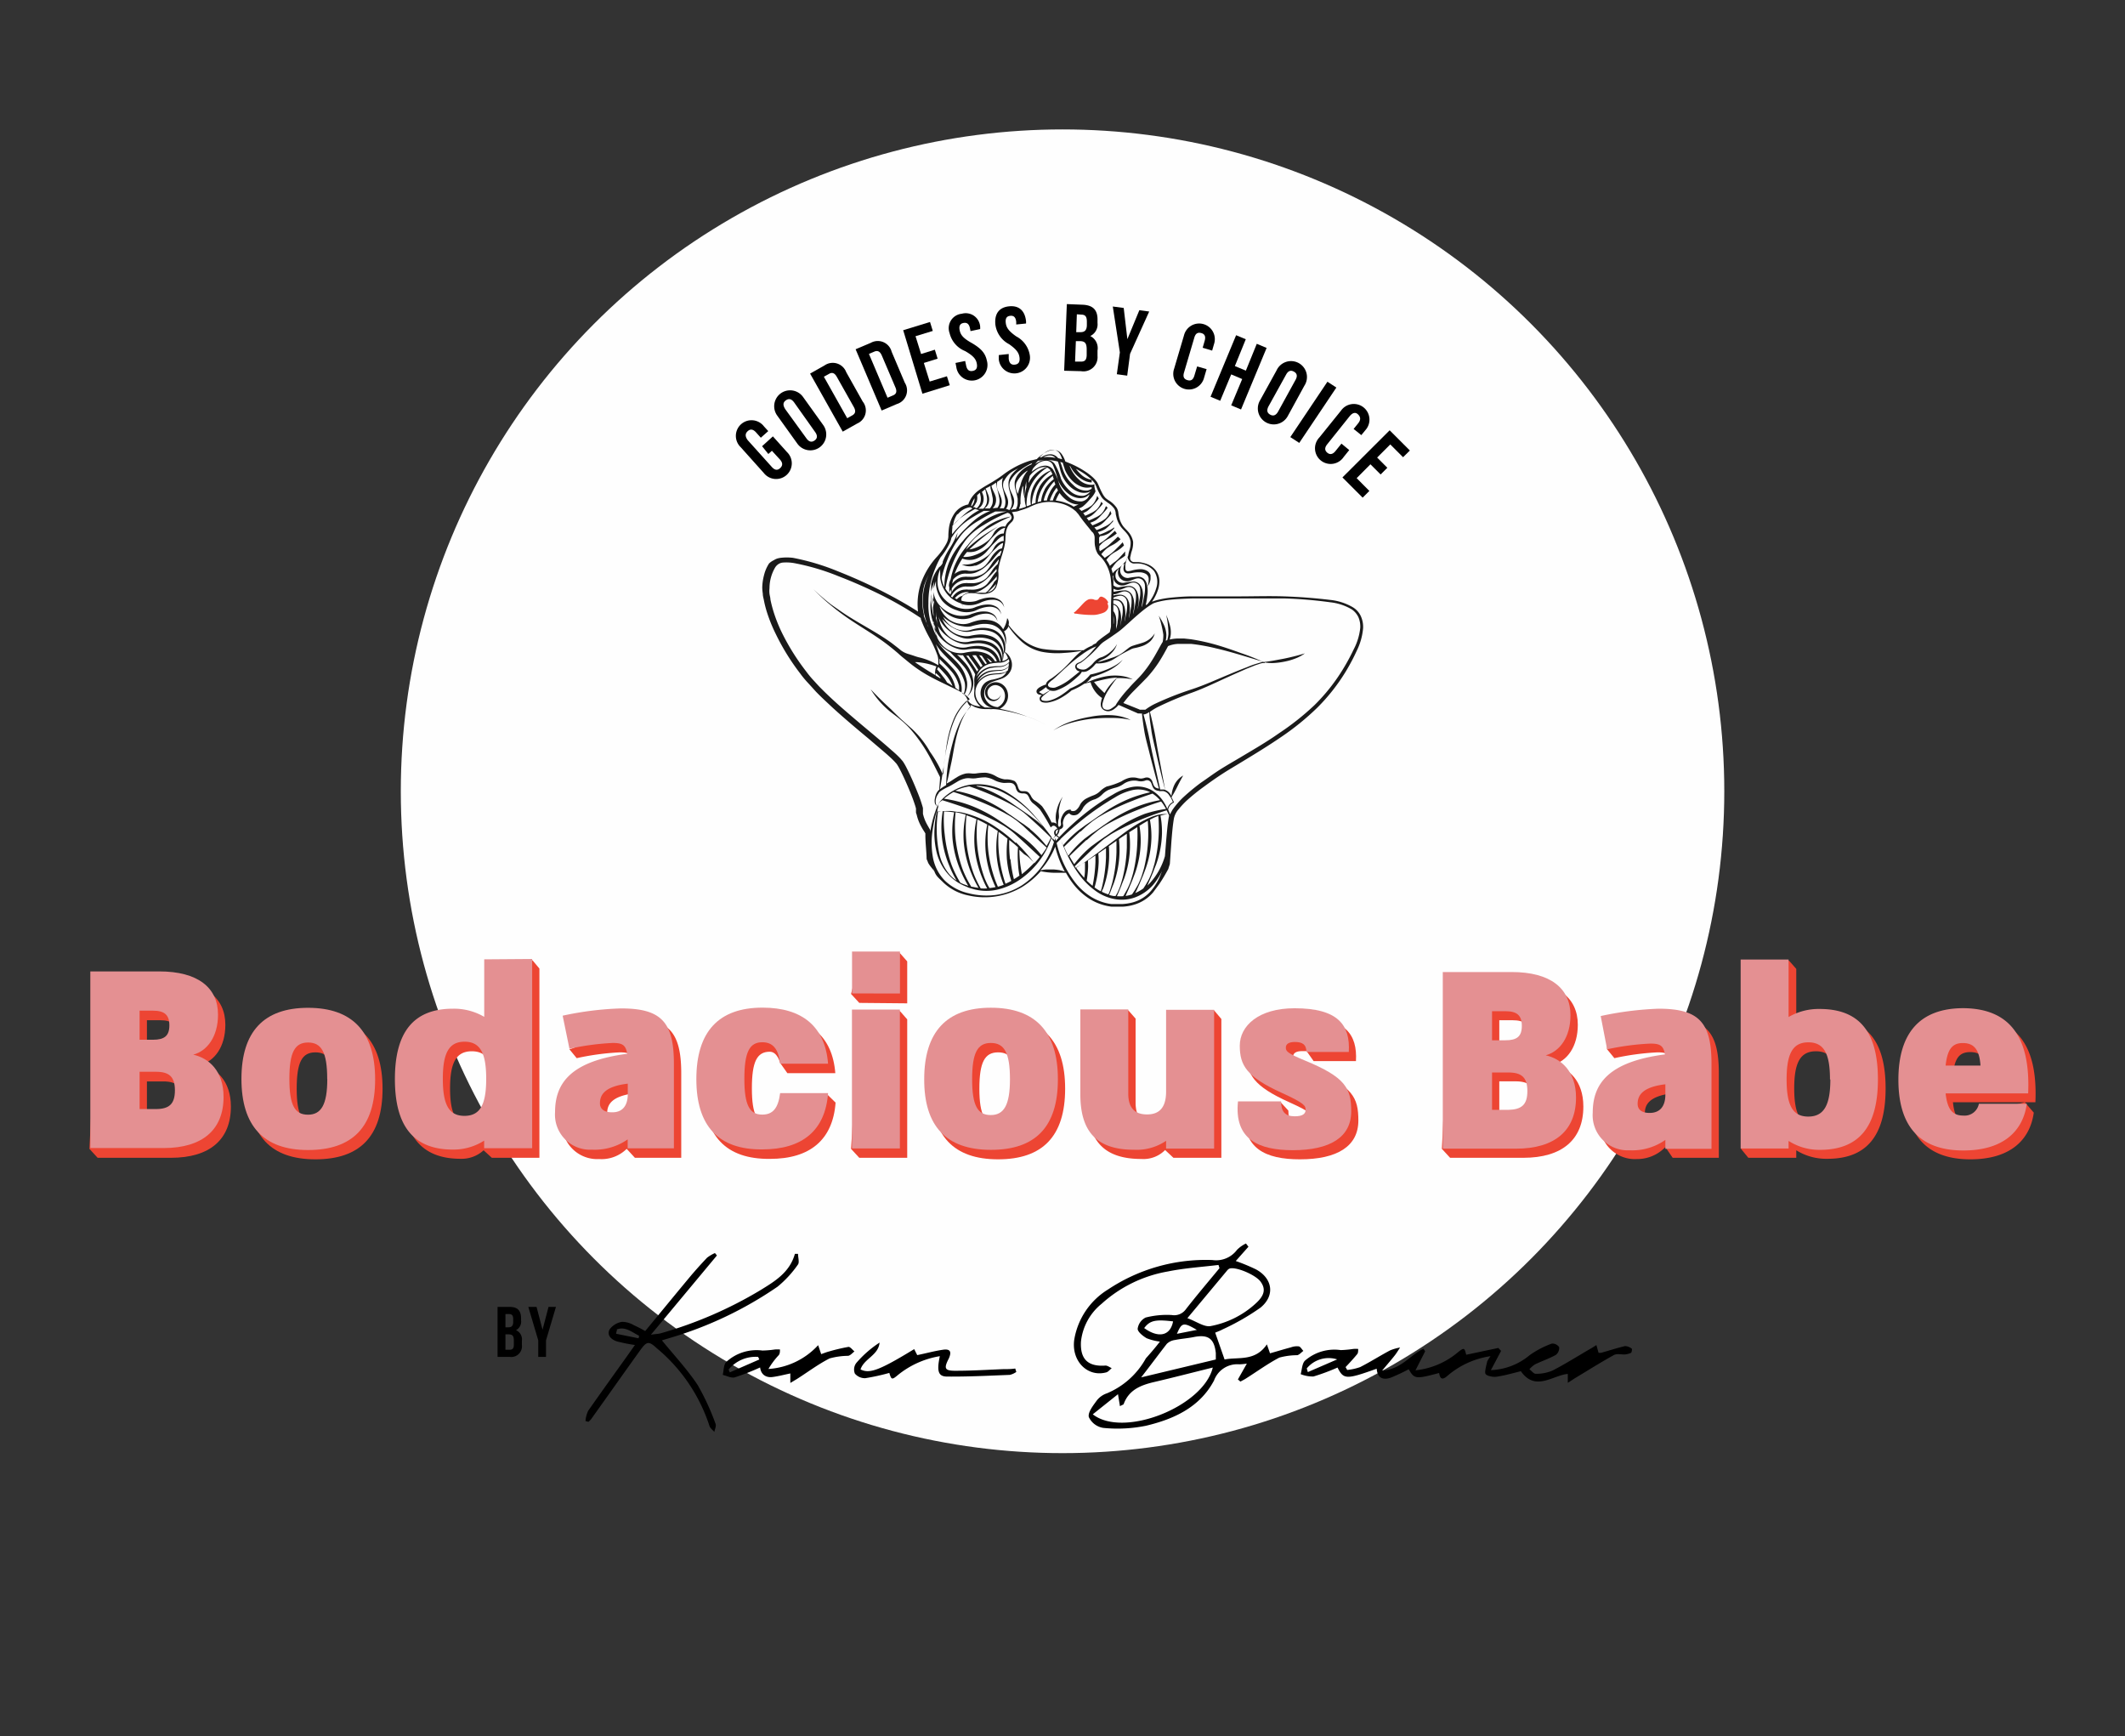 <?xml version="1.0" encoding="UTF-8"?> <svg xmlns="http://www.w3.org/2000/svg" viewBox="0 0 237.63 194.12"><rect x="0" y="0" width="237.63" height="194.12" fill="#333333" stroke="none"/><defs><style>.cls-1{fill:#fefefe;}.cls-2{fill:#ed4533;}.cls-3{fill:#e49092;}.cls-4{fill:#1a1a1a;}</style></defs><g id="Layer_1" data-name="Layer 1"><circle class="cls-1" cx="118.82" cy="88.47" r="74"></circle><path class="cls-2" d="M25.82,123.72c0,3.67-2.34,5.73-6.71,5.73H10.92l-.92-1,.92-18.71h7.71c4.31,0,6.57,1.81,6.57,4.83,0,2.48-1.21,4.06-2.76,4.48C24.13,119.38,25.82,120.79,25.82,123.72Zm-7.9-9.65H16.43v3.25h1.49c1.27,0,1.83-.42,1.83-1.61S19.19,114.07,17.92,114.07ZM20.38,123c0-1.55-.65-2.09-2.15-2.09h-1.8v4.18h1.8C19.73,125.08,20.38,124.54,20.38,123Z"></path><path class="cls-2" d="M27.82,121.72c0-5.3,2.51-8,7.45-8s7.51,2.66,7.51,8-2.54,7.9-7.51,7.9S27.82,127,27.82,121.72Zm9.59,0c0-3-.64-4.06-2.14-4.06s-2.09,1.1-2.09,4.06.62,4,2.09,4S37.41,124.63,37.41,121.72Z"></path><path class="cls-2" d="M60.32,108.29v21.16H55l-.92-.84a3.63,3.63,0,0,1-2.58.95c-4.43,0-6.49-2.65-6.49-7.87s2.06-7.87,6.49-7.87a6.67,6.67,0,0,1,3.5.9v-6.43l4.55-.92Zm-5.13,13.4c0-2.88-.68-4.15-2.43-4.15s-2.43,1.27-2.43,4.15.68,4.15,2.43,4.15S55.19,124.57,55.19,121.69Z"></path><path class="cls-2" d="M76.18,120v9.45H71l-.92-1A4,4,0,0,1,67,129.59a3.91,3.91,0,0,1-4.12-4.2c0-3.27,1.8-5.7,8.07-6.52-.17-1-.57-1.21-1.64-1.21a28.67,28.67,0,0,0-4.82.65l-.82-1c1.75-.36,4.6-3.47,6.52-3.47C74.74,113.79,76.18,115.32,76.18,120ZM71,123.41v-1.18c-2.56.31-3.1,1.24-3.1,2.2,0,.65.51,1,1.3,1C70.39,125.47,71,124.71,71,123.41Z"></path><path class="cls-2" d="M78.69,121.72c0-5.3,2.48-8,7.39-8,4.43,0,7,2.09,7.33,6.27H88.05l-.82-1.16s-.29-1.24-1.15-1.24c-1.44,0-2,1.13-2,4.09s.59,4,2,4c1.16,0,1.78-.68,2-2.4l4.42-.92.94.92c-.31,4.17-2.87,6.29-7.33,6.29C81.17,129.62,78.69,127,78.69,121.72Z"></path><path class="cls-2" d="M96.09,112.13l-.92-1,.92-3.64,4.55-.92.81.92v4.69Zm5.36,17.32H96.09l-.92-1,.92-14.48,4.55-.92.81.92Z"></path><path class="cls-2" d="M104.16,121.72c0-5.3,2.51-8,7.45-8s7.5,2.66,7.5,8-2.54,7.9-7.5,7.9S104.16,127,104.16,121.72Zm9.59,0c0-3-.65-4.06-2.14-4.06s-2.09,1.1-2.09,4.06.62,4,2.09,4S113.75,124.63,113.75,121.72Z"></path><path class="cls-2" d="M136.58,113.93v15.52h-5.36l-.93-.87a3.39,3.39,0,0,1-2.66,1c-4.23,0-6-2.09-6-6.21v-9.48l4.55-.92.81.92v9.4c0,1.63.74,2.34,2.12,2.34s2.12-.79,2.12-2.57v-9.17l4.54-.92Z"></path><path class="cls-2" d="M139.26,124.17l4-.88.81.88c0,1.13.42,1.67,1.52,1.67.93,0,1.22-.31,1.22-.73s-.06-.71-2.63-1.87c-4-1.8-4.74-3.1-4.74-5.3s2.09-4.18,6.13-4.18c4.9,0,6.23,1.89,6.06,4.88H146.9l-.79-1.12h-.51c-.65,0-1,.22-1,.62s.11.62,2.14,1.46c4.54,1.87,5.16,3.11,5.16,5.68,0,2.87-2.34,4.34-6.54,4.34C141.57,129.62,138.83,128.44,139.26,124.17Z"></path><path class="cls-2" d="M177.06,123.72c0,3.67-2.34,5.73-6.72,5.73h-8.18l-.92-1,.92-18.71h7.7c4.32,0,6.58,1.81,6.58,4.83,0,2.48-1.21,4.06-2.77,4.48C175.37,119.38,177.06,120.79,177.06,123.72Zm-7.9-9.65h-1.5v3.25h1.5c1.27,0,1.83-.42,1.83-1.61S170.43,114.07,169.16,114.07Zm2.45,8.92c0-1.55-.64-2.09-2.14-2.09h-1.81v4.18h1.81C171,125.08,171.61,124.54,171.61,123Z"></path><path class="cls-2" d="M192.21,120v9.45h-5.16l-.82-1.2a4.36,4.36,0,0,1-3.19,1.34,3.91,3.91,0,0,1-4.12-4.2c0-3.27,1.81-5.7,8.07-6.52-.17-1-.57-1.21-1.64-1.21a28.67,28.67,0,0,0-4.82.65l-.82-1,.06-2.65a36.45,36.45,0,0,1,6.46-.82C190.77,113.79,192.21,115.32,192.21,120Zm-5.16,3.41v-1.18c-2.57.31-3.11,1.24-3.11,2.2,0,.65.51,1,1.3,1C186.42,125.47,187.05,124.71,187.05,123.41Z"></path><path class="cls-2" d="M210.86,121.69c0,5.22-2.06,7.87-6.49,7.87a6.35,6.35,0,0,1-3.5-.95v.84h-5.36l-.82-1,.82-20.12,4.55-.92.81.92v6.43a6.67,6.67,0,0,1,3.5-.9C208.8,113.82,210.86,116.47,210.86,121.69Zm-5.36,0c0-2.88-.68-4.15-2.43-4.15s-2.43,1.27-2.43,4.15.68,4.15,2.43,4.15S205.5,124.57,205.5,121.69Z"></path><path class="cls-2" d="M227.61,123.24h-9.22c.19,1.84.79,2.49,1.94,2.49a1.62,1.62,0,0,0,1.72-1.33l4.38-1.16,1,1.16c-.43,3.1-2.68,5.22-7.09,5.22-4.85,0-7.28-2.65-7.28-7.9s2.43-8,7.28-8C225.41,113.76,227.9,116.75,227.61,123.24Zm-9.22-3.1h3.89c-.11-1.81-.73-2.51-1.95-2.51S218.58,118.31,218.39,120.14Z"></path><path class="cls-3" d="M25,122.64c0,3.66-2.34,5.72-6.71,5.72H10.1V108.61h7.71c4.31,0,6.57,1.81,6.57,4.83,0,2.48-1.22,4.06-2.77,4.48C23.31,118.29,25,119.7,25,122.64ZM17.11,113h-1.5v3.25h1.5c1.27,0,1.83-.43,1.83-1.61S18.38,113,17.11,113Zm2.45,8.92c0-1.55-.65-2.09-2.14-2.09H15.61V124h1.8C18.91,124,19.56,123.45,19.56,121.9Z"></path><path class="cls-3" d="M27,120.63c0-5.3,2.51-7.95,7.45-7.95s7.5,2.66,7.5,8-2.54,7.9-7.51,7.9S27,125.88,27,120.63Zm9.59,0c0-3-.65-4.07-2.14-4.07s-2.09,1.1-2.09,4.07.62,4,2.08,4S36.6,123.54,36.6,120.64Z"></path><path class="cls-3" d="M59.51,107.22v21.16H54.14v-.85a6.36,6.36,0,0,1-3.5,1c-4.43,0-6.48-2.66-6.48-7.88s2.06-7.87,6.49-7.87a6.68,6.68,0,0,1,3.5.91v-6.43Zm-5.14,13.4c0-2.88-.67-4.15-2.42-4.15s-2.43,1.27-2.43,4.15.67,4.14,2.42,4.14S54.37,123.5,54.37,120.62Z"></path><path class="cls-3" d="M75.36,118.94v9.45H70.19v-1a6.43,6.43,0,0,1-4,1.15,3.92,3.92,0,0,1-4.12-4.2c0-3.28,1.81-5.7,8.07-6.52-.17-1-.56-1.21-1.63-1.21a28.65,28.65,0,0,0-4.83.65l-.76-3.7a35.66,35.66,0,0,1,6.46-.81C73.93,112.73,75.36,114.25,75.36,118.94Zm-5.16,3.41v-1.19c-2.57.31-3.11,1.24-3.11,2.2,0,.65.51,1,1.3,1C69.58,124.41,70.2,123.64,70.2,122.35Z"></path><path class="cls-3" d="M77.87,120.66c0-5.31,2.49-8,7.4-8,4.43,0,7,2.1,7.33,6.27H87.24c-.2-1.72-.85-2.4-2-2.4-1.44,0-2,1.13-2,4.09s.59,4,2,4c1.16,0,1.78-.68,2-2.4H92.6c-.31,4.18-2.88,6.29-7.34,6.29C80.35,128.56,77.87,125.9,77.87,120.66Z"></path><path class="cls-3" d="M95.28,111.07v-4.68h5.36v4.69Zm5.35,17.33H95.27V112.88h5.36Z"></path><path class="cls-3" d="M103.35,120.67c0-5.3,2.51-8,7.45-8s7.5,2.65,7.5,8-2.54,7.9-7.51,7.89S103.34,125.92,103.35,120.67Zm9.59,0c0-3-.65-4.06-2.14-4.06s-2.09,1.1-2.09,4.06.62,4,2.08,4S112.94,123.58,112.94,120.67Z"></path><path class="cls-3" d="M135.77,112.9v15.52H130.4v-.87a5.85,5.85,0,0,1-3.59,1c-4.23,0-6-2.09-6-6.21v-9.48h5.36v9.4c0,1.63.73,2.34,2.11,2.34s2.12-.79,2.12-2.56V112.9Z"></path><path class="cls-3" d="M138.44,123.14h4.82c0,1.13.43,1.67,1.53,1.67.93,0,1.21-.31,1.21-.73s-.06-.71-2.62-1.87c-4-1.81-4.74-3.1-4.74-5.3s2.09-4.18,6.12-4.18c4.91,0,6.24,1.9,6.07,4.89h-4.74c0-.84-.45-1.12-1.3-1.12-.65,0-1,.22-1,.62s.12.62,2.15,1.46c4.54,1.87,5.16,3.11,5.16,5.68,0,2.88-2.35,4.34-6.55,4.34C140.75,128.59,138,127.4,138.44,123.14Z"></path><path class="cls-3" d="M176.24,122.71c0,3.67-2.34,5.72-6.72,5.72h-8.18V108.68h7.71c4.31,0,6.57,1.81,6.57,4.83,0,2.48-1.22,4.06-2.77,4.48C174.55,118.36,176.24,119.77,176.24,122.71Zm-7.89-9.65h-1.5v3.25h1.5c1.27,0,1.83-.42,1.83-1.61S169.62,113.06,168.35,113.06ZM170.8,122c0-1.55-.65-2.09-2.14-2.09h-1.81v4.18h1.8C170.15,124.06,170.8,123.52,170.8,122Z"></path><path class="cls-3" d="M191.39,119v9.45h-5.16v-1a6.43,6.43,0,0,1-4,1.16,3.92,3.92,0,0,1-4.12-4.21c0-3.27,1.81-5.69,8.07-6.51-.16-1-.56-1.21-1.63-1.21a28.75,28.75,0,0,0-4.83.64L179,113.6a36.57,36.57,0,0,1,6.47-.82C190,112.78,191.4,114.31,191.39,119Zm-5.16,3.41v-1.18c-2.57.31-3.1,1.24-3.1,2.2,0,.65.5,1,1.29,1C185.61,124.46,186.23,123.7,186.23,122.4Z"></path><path class="cls-3" d="M210,120.69c0,5.22-2.06,7.87-6.49,7.87a6.36,6.36,0,0,1-3.5-1v.85h-5.36V107.28h5.36v6.43a6.67,6.67,0,0,1,3.5-.9C208,112.82,210,115.47,210,120.69Zm-5.36,0c0-2.88-.67-4.15-2.42-4.15s-2.43,1.27-2.43,4.15.67,4.15,2.42,4.15S204.68,123.57,204.68,120.69Z"></path><path class="cls-3" d="M226.8,122.25h-9.23c.2,1.83.79,2.48,2,2.48a1.62,1.62,0,0,0,1.72-1.32h5.36c-.43,3.1-2.68,5.22-7.09,5.22-4.85,0-7.27-2.66-7.27-7.91s2.43-8,7.28-8C224.6,112.77,227.08,115.76,226.8,122.25Zm-9.23-3.11h3.9c-.12-1.81-.74-2.51-1.95-2.52S217.77,117.31,217.57,119.14Z"></path><path d="M85.22,49.89l1.21-1.1L88,50.54a1.75,1.75,0,1,1-2.59,2.34L82.83,50a1.75,1.75,0,1,1,2.59-2.34l.49.54-.83.74-.53-.59c-.36-.4-.67-.39-.94-.14s-.32.56,0,1l2.7,3c.36.4.66.38.93.13s.33-.55,0-.94l-.92-1-.4.36Z"></path><path d="M86.91,46.46a1.78,1.78,0,1,1,2.89-2.08l2.26,3.15a1.78,1.78,0,1,1-2.89,2.08ZM90.17,49c.31.44.62.46.92.25s.37-.52.06-.95L88.81,45c-.31-.43-.62-.46-.93-.24s-.37.52-.06,1Z"></path><path d="M90.59,41.77l1.61-.91a1.61,1.61,0,0,1,2.43.75l1.84,3.28a1.59,1.59,0,0,1-.61,2.46l-1.62.91Zm1.54.35,2.61,4.64.57-.32c.33-.19.43-.46.17-.93l-1.9-3.37c-.26-.47-.55-.53-.87-.34Z"></path><path d="M95.68,39.05l1.7-.72a1.6,1.6,0,0,1,2.33,1l1.47,3.46a1.59,1.59,0,0,1-.88,2.38l-1.71.73Zm1.49.52,2.08,4.9.61-.26c.35-.14.48-.41.27-.9l-1.52-3.56c-.21-.49-.49-.58-.83-.44Z"></path><path d="M103,39.58l1.54-.48.31,1-1.54.48.65,2.08,1.93-.59.32,1-3.06.95L101,36.92,104,36l.31,1-1.93.59Z"></path><path d="M107.55,35.08a1.62,1.62,0,0,1,2.06,1.48l0,.23-1.08.23-.06-.31c-.11-.52-.36-.67-.73-.6s-.53.32-.42.84.42.88,1.31,1.38c1.13.65,1.56,1.19,1.73,2a1.75,1.75,0,1,1-3.42.7l-.09-.45,1.08-.22.11.52c.11.52.37.66.74.59s.55-.31.45-.83-.42-.88-1.31-1.39a2.88,2.88,0,0,1-1.73-2A1.62,1.62,0,0,1,107.55,35.08Z"></path><path d="M112.83,34.25c1.13-.12,1.79.5,1.91,1.68l0,.24-1.1.11,0-.3c-.06-.53-.29-.71-.67-.67s-.56.26-.5.79.33.92,1.17,1.51a2.89,2.89,0,0,1,1.53,2.18,1.75,1.75,0,1,1-3.48.37l0-.46,1.11-.12,0,.53c.06.53.31.7.68.66s.59-.25.53-.78-.33-.92-1.17-1.51a2.89,2.89,0,0,1-1.53-2.18C111.19,35.11,111.7,34.37,112.83,34.25Z"></path><path d="M122.73,35.85v.26a1.44,1.44,0,0,1-.81,1.46v0a1.51,1.51,0,0,1,.81,1.62l0,.61a1.58,1.58,0,0,1-1.84,1.7L119,41.45,119.3,34l1.76.07C122.27,34.12,122.77,34.7,122.73,35.85Zm-2.42,2.29-.09,2.29.67,0c.39,0,.61-.15.63-.71l0-.65c0-.69-.19-.91-.72-.93Zm.11-3-.07,2h.46c.43,0,.71-.16.73-.76v-.41c0-.53-.15-.77-.56-.79Z"></path><path d="M125.23,39.4l-.79-5.13,1.22.16.41,3.49h0l1.34-3.24,1.1.15-2.14,4.73L126.05,42l-1.16-.16Z"></path><path d="M134.93,41.27l-.28.95a1.75,1.75,0,1,1-3.35-1l1.1-3.72a1.75,1.75,0,1,1,3.35,1l-.2.7-1.06-.32.22-.76c.15-.51,0-.78-.37-.88s-.64,0-.79.53l-1.14,3.86c-.16.51,0,.76.37.87s.64,0,.79-.53l.3-1Z"></path><path d="M136.45,44.81l-1.08-.45,2.86-6.88,1.08.45-1.22,3,1.23.51,1.22-3,1.1.46-2.86,6.88-1.1-.46,1.23-2.94-1.23-.52Z"></path><path d="M142.75,41.42a1.78,1.78,0,1,1,3.11,1.71L144,46.53a1.78,1.78,0,1,1-3.12-1.72Zm-.89,4c-.25.47-.15.76.18.94s.63.11.89-.35l1.94-3.53c.26-.46.15-.75-.18-.93s-.63-.12-.88.35Z"></path><path d="M148.44,42.68l1,.65-4.15,6.19-1-.65Z"></path><path d="M150.88,50.32l-.62.77a1.75,1.75,0,1,1-2.72-2.18l2.42-3a1.75,1.75,0,1,1,2.73,2.18l-.46.56-.86-.69.5-.62c.33-.41.28-.72,0-1s-.6-.22-.94.19l-2.51,3.14c-.33.41-.27.71,0,.94s.59.23.92-.18l.67-.83Z"></path><path d="M154,51.16l1.14,1.14-.75.75-1.14-1.14-1.54,1.55,1.42,1.43-.75.75-2.26-2.26,5.28-5.27,2.26,2.26-.76.75-1.43-1.43Z"></path><path d="M129.71,150a6,6,0,0,1-1.49-.38c-.42-.25-1-.71-1-1.05a1.65,1.65,0,0,1,.89-1.26,9.57,9.57,0,0,1,2.93-.28,1.6,1.6,0,0,0,1.55-.62c1.22-1.57,2.51-3.08,3.78-4.62l-.11-.36c-1.89.23-3.81.35-5.67.73a14.78,14.78,0,0,0-7.41,3.62,6.28,6.28,0,0,0-2.3,4.22c-.11,2,.82,2.82,2.75,2.68.22,0,.46.19.69.29-.21.16-.38.41-.61.47-2.11.57-3.92-1.28-3.58-3.66a8.14,8.14,0,0,1,3.78-5.61,19.73,19.73,0,0,1,11.67-3.29,2.91,2.91,0,0,0,2.75-1.14,3.66,3.66,0,0,1,1-.71l.28.36-1.42,1.6a21.11,21.11,0,0,1,2.25.93c1.86,1,2.18,2.92.52,4.28a26.26,26.26,0,0,1-4.23,2.43c-.31.17-.64.28-.84.37l1.05,3c1.51-.31,3.41.26,4.73-1.69l.35,1c.78-.22,1.56-.46,2.35-.67a1.87,1.87,0,0,1,.83-.11c.21,0,.37.33.55.51-.23.16-.44.43-.69.48a7.7,7.7,0,0,0-2,.27c-1.28.67-2.46,1.53-3.69,2.31-.21.14-.44.25-.66.37l-.28-.24,1-1.77a6.76,6.76,0,0,1-.84.08,2.77,2.77,0,0,0-2.83,1.81c-1.59,3-4.5,4.32-7.62,5.06a16,16,0,0,1-4.75.24,2.15,2.15,0,0,1-1.63-1.21c-.13-.53.48-1.29.9-1.87a2.42,2.42,0,0,1,1.13-.79,8.91,8.91,0,0,0,4.35-3.91C128.68,151.27,129.17,150.7,129.71,150Zm-7.51,8.13c3.45,2.7,12.38-.88,13.42-5.23-2.26.56-4.42,1.12-6.6,1.63-1.48.35-2.78.88-3.36,2.44,0,.07-.16.1-.42.25l-.22-1.34Zm10.58-10.75c1,.36,1.85,1,2.57.89a10.23,10.23,0,0,0,5.1-2.56c1-.92,1.09-1.63.51-2.42s-2.91-1.75-3.52-1.43a.83.83,0,0,0-.24.22ZM127.61,154l8.35-2c0-.23,0-.47,0-.71-.17-1.63-.86-2.12-2.46-1.8-.7.14-1.41.19-2.11.33a1.62,1.62,0,0,0-.91.43C129.51,151.5,128.6,152.73,127.61,154Zm.33-5.52c1.53,1.12,2.92.95,3.24-.74C129.19,147.5,128.58,147.64,127.94,148.5Zm5.9.21c-1.51-.88-1.69-.83-2.23.44Z"></path><path d="M175.32,154.61v-1c-1.73.18-3.63,2-5.25-.3-.88.21-1.8.49-2.75.62-.4.05-1.11-.1-1.21-.34s.1-.91.2-1.38a3.88,3.88,0,0,1,.37-.58,9.5,9.5,0,0,0-4.8,2.18c-.57.51-.84.4-.95-.3-2.63.7-2.77.68-3.4-.42a21.57,21.57,0,0,1-2,.94c-.86.3-1.5.06-1.58-1-3.42,1.23-3.7,1.21-4.38-.13a23.08,23.08,0,0,1-2.69,1,3.59,3.59,0,0,1-1.43-.26c.15-.52.15-1.19.48-1.51a5,5,0,0,1,4-1.18,11.21,11.21,0,0,0,1.4-.13,3.39,3.39,0,0,1,.55,0c0,.2,0,.44-.1.57-.42.51-.87,1-1.31,1.46l.18.32a6.13,6.13,0,0,0,1.45-.32c1.14-.58,2.22-1.27,3.35-1.87a5.59,5.59,0,0,1,1.12-.32c-.2.29-.37.59-.58.86-.4.51-.83,1-1.43,1.72,2.13-.12,3.15-1.77,4.62-2.44l.19.28-1.08,2.13a8.79,8.79,0,0,0,4.82-2.08c.6-.46.66-.45.85.34l3.59-.76.31.33-1.14,2.15a7.18,7.18,0,0,0,4.33-1.67,10.34,10.34,0,0,1,2.49-1.3.92.92,0,0,1,.82.41,1,1,0,0,1-.38.86c-.74.41-1.55.68-2.31,1.05a2.75,2.75,0,0,0-.64.55c.24.18.48.52.71.51a4.69,4.69,0,0,0,1.87-.36c1.47-.76,2.87-1.65,4.31-2.48l.6-.37.24.86a2.83,2.83,0,0,0,.3,0c.89-.25,1.77-.54,2.67-.75a1.28,1.28,0,0,1,.74.29c.06,0,0,.42-.07.46a2.07,2.07,0,0,1-.74.19c-.4,0-.89-.11-1.2.07-1.48.82-2.92,1.73-4.37,2.6ZM146.13,153l.12.41,3.28-1.42A3.16,3.16,0,0,0,146.13,153Z"></path><path d="M71,150.38a18.59,18.59,0,0,1-2-.4c-.64-.2-1.17-.69-.83-1.35a2.17,2.17,0,0,1,1.38-.84,2.62,2.62,0,0,1,1.32.37,13.09,13.09,0,0,1,1.28.66c1.72-2.08,3.41-4.15,5.12-6.2q.85-1,1.8-2a4.25,4.25,0,0,1,.88-.52l.22.27-7.38,8.86c.59-.09.86-.09,1.1-.16A45.93,45.93,0,0,0,85,144.27c1.63-1,3.31-2,3.89-4.08l.35,0c0,.4.17.93,0,1.18a12.09,12.09,0,0,1-2.29,2.49,42.39,42.39,0,0,1-12,5.72l-.93.28c1.35,1.66,2.82,3.22,4,5a26.84,26.84,0,0,1,2,4.34c.1.24-.09.6-.14.9-.18-.22-.46-.41-.54-.66a18.88,18.88,0,0,0-5.86-8.67c-.94-.86-1.14-.84-1.92.24-1.83,2.55-3.64,5.12-5.47,7.68a2.6,2.6,0,0,1-.29.28l-.33-.09a3.42,3.42,0,0,1,.3-1.14c1.4-2,2.84-4,4.27-6Zm-2-1.72-.11.46,2.52.51.06-.28C70.62,148.92,69.9,148.26,68.92,148.66Z"></path><path d="M85,152.89A26.69,26.69,0,0,1,82.16,154c-.39.1-.89-.17-1.34-.28.12-.49.09-1.13.39-1.44A5,5,0,0,1,85.26,151a11.18,11.18,0,0,0,1.4-.12,5.23,5.23,0,0,1,.56,0c0,.22,0,.49-.15.65a8.58,8.58,0,0,0-1.14,1.53,8.26,8.26,0,0,0,5.56-2.66l.34,1c.29-.1.58-.22.89-.3a20.68,20.68,0,0,1,2.17-.51c.2,0,.44.33.66.51-.23.17-.44.44-.7.49a8.1,8.1,0,0,0-2.08.29c-1.26.64-2.4,1.5-3.59,2.26l-.8.48v-1.06c-.65.13-1.3.31-2,.4S85.1,153.71,85,152.89Zm-3.53.21.14.34L84.91,152l-.13-.29A3.91,3.91,0,0,0,81.5,153.1Z"></path><path d="M113.65,153.39a2.11,2.11,0,0,1-.72.33c-2.32.09-4.63.21-7,.19-1,0-1.2-.57-.83-2.28a10,10,0,0,0-4.72,2.13c-.63.53-.71.51-.93-.26a23.55,23.55,0,0,1-2.69.59,1.47,1.47,0,0,1-1.16-.51,1.21,1.21,0,0,1,.14-1.17,12.09,12.09,0,0,1,2.62-2.3c-.13,1.43-1.74,1.79-2.13,3,1,.51,2.1.11,6-2.27l.34.67c1-.2,1.91-.46,2.88-.6.81-.12,1,.22.64,1-.58,1.12-.44,1.37.85,1.35,1.74,0,3.49-.11,5.24-.18.45,0,.9,0,1.35-.07Z"></path><path d="M58.27,147.41v.2a1.08,1.08,0,0,1-.57,1.11v0a1.12,1.12,0,0,1,.66,1.19v.45A1.2,1.2,0,0,1,57,151.71H55.64v-5.59H57C57.88,146.12,58.27,146.54,58.27,147.41Zm-1.75-.49v1.48h.34c.33,0,.53-.15.53-.6v-.31c0-.4-.14-.57-.45-.57Zm0,2.27v1.72H57c.3,0,.46-.14.46-.55v-.49c0-.52-.17-.68-.57-.68Z"></path><path d="M60.19,149.86l-1.11-3.74H60l.67,2.55h0l.67-2.55h.83l-1.11,3.74v1.85h-.87Z"></path><path class="cls-4" d="M129.66,98.81a19.4,19.4,0,0,0,1-1.68c0-.07.15-.46.16-.54L131,94c.07-.85.14-1.71.28-2.52a2.31,2.31,0,0,1,.52-1,10.17,10.17,0,0,1,.84-.91,21.75,21.75,0,0,1,2-1.62c.69-.51,1.39-1,2.1-1.46s1.46-.89,2.19-1.34c1.47-.89,2.94-1.79,4.37-2.77a29.19,29.19,0,0,0,4-3.25,21.46,21.46,0,0,0,3.21-4.08,22.77,22.77,0,0,0,1.21-2.29,7.07,7.07,0,0,0,.71-2.53,2.9,2.9,0,0,0-.25-1.33,2.27,2.27,0,0,0-.89-1,6.26,6.26,0,0,0-2.49-.82c-1.72-.21-3.43-.34-5.15-.4s-3.44,0-5.16,0-3.43,0-5.15,0c-.86,0-1.72.07-2.58.16a11.07,11.07,0,0,0-1.28.23,5.6,5.6,0,0,0-.66.21c.09-.13.17-.26.25-.39a5.24,5.24,0,0,0,.44-1,3,3,0,0,0,.13-1.11,2,2,0,0,0-.39-1,2.19,2.19,0,0,0-.89-.68,4.06,4.06,0,0,0-1.08-.26l-.27,0-.25,0a.46.46,0,0,1-.34-.23.6.6,0,0,1,0-.43,4.7,4.7,0,0,1,.12-.51,2.83,2.83,0,0,0,.17-1.1,2.27,2.27,0,0,0-.45-1c-.24-.3-.52-.53-.71-.8a2.76,2.76,0,0,1-.4-.93,4.17,4.17,0,0,1-.09-.51,1.43,1.43,0,0,0-.19-.56,3,3,0,0,0-.81-.78,3.82,3.82,0,0,1-.42-.3,2.09,2.09,0,0,1-.3-.4,8.17,8.17,0,0,1-.45-.94l-.11-.25a2.2,2.2,0,0,0-.15-.26l-.18-.22-.19-.2a7,7,0,0,0-.87-.68,10.66,10.66,0,0,0-1.91-1l-.35-.14a2.78,2.78,0,0,0-.43-.86,1.08,1.08,0,0,0-.82-.43,1.82,1.82,0,0,0-.89.24,4.16,4.16,0,0,0-1.05.78l-.75.18a9.6,9.6,0,0,0-2,.89,8.93,8.93,0,0,0-.91.6c-.29.22-.57.42-.87.61-.59.39-1.22.71-1.83,1.12a3.37,3.37,0,0,0-.83.77,3.09,3.09,0,0,0-.47.9,2.44,2.44,0,0,0-1.5.94,3.81,3.81,0,0,0-.67,1.75,7.22,7.22,0,0,0-.06.92,1.87,1.87,0,0,1-.22.76,7.35,7.35,0,0,1-1,1.42,8.57,8.57,0,0,0-1.87,3.11,7.31,7.31,0,0,0-.3,3.08c-1.32-.85-2.7-1.61-4.09-2.32q-2.36-1.19-4.81-2.16a26.4,26.4,0,0,0-5.08-1.53,5.89,5.89,0,0,0-1.4,0,2.45,2.45,0,0,0-.37.08,1.59,1.59,0,0,0-.37.18A2,2,0,0,0,86,63a4.23,4.23,0,0,0-.56,1.3,5.82,5.82,0,0,0-.2,1.38,5.06,5.06,0,0,0,.06.69c0,.23.06.45.11.67a11.74,11.74,0,0,0,.32,1.3,17.19,17.19,0,0,0,1,2.5,25.49,25.49,0,0,0,2.79,4.51c.26.36.55.7.83,1s.6.66.91,1c.62.64,1.27,1.23,1.91,1.83,1.3,1.18,2.64,2.31,4,3.44.66.57,1.33,1.13,2,1.71.32.29.65.58.92.88.07.08.14.15.2.23l.07.11.08.13c.1.17.2.36.3.56.38.76.73,1.56,1.06,2.36.16.4.32.81.45,1.21a5.55,5.55,0,0,1,.18.59l0,.13,0,.17c0,.12,0,.23.07.35a5,5,0,0,0,.49,1.31c.11.2.22.4.35.59l.09.15.05.07,0,0,0,0a0,0,0,0,1,0,0h0v.07c0,.05,0,.09,0,.14,0,.85.12,1.76.14,2.64,0,.06.16.37.16.43.23.45.92,1.15,1.19,1.58,0-.36-.57-.56-.58-.91.23.83.49.94,1.11,1.56a5.66,5.66,0,0,0,2.81,1.44,8.16,8.16,0,0,0,6.07-1,9.29,9.29,0,0,0,2-1.71,8.28,8.28,0,0,0,1.46.17l.77,0h.59a9.76,9.76,0,0,0,.81,1.24,7.14,7.14,0,0,0,1.88,1.71,6,6,0,0,0,2.4.84l.31,0h.32c.22,0,.43,0,.64,0a5.28,5.28,0,0,0,1.26-.22,4.42,4.42,0,0,0,2.13-1.38M126.71,63a1.42,1.42,0,0,0,.28,0l.26,0a2.5,2.5,0,0,1,1.8.84,2.2,2.2,0,0,1,.24,1.94,4.74,4.74,0,0,1-1,1.79l0,0-.17.09a9.35,9.35,0,0,0,.19-1.14,3.25,3.25,0,0,0-.07-1.24,1.31,1.31,0,0,0-.31-.55,1.06,1.06,0,0,0-.58-.26,8.4,8.4,0,0,0-1.19.15.85.85,0,0,1-.82-.48.91.91,0,0,1,.18-1l.21-.14a.14.14,0,0,0,0,.06,1.84,1.84,0,0,0-.09.42.62.62,0,0,0,.12.48.6.6,0,0,0,.48.15,2.79,2.79,0,0,0,.43-.06,3.55,3.55,0,0,1,.79-.06,1.4,1.4,0,0,1,.7.19.67.67,0,0,1,.29.59,2.9,2.9,0,0,1-.11.8h0a2,2,0,0,0,.32-.8,1.85,1.85,0,0,0,0-.23,2,2,0,0,0,0-.24.86.86,0,0,0-.29-.41,1.48,1.48,0,0,0-.89-.25,4.06,4.06,0,0,0-.86.13,1.43,1.43,0,0,1-.39.08.33.33,0,0,1-.3-.06.46.46,0,0,1-.08-.31,1.81,1.81,0,0,1,0-.39,7.71,7.71,0,0,1,.24-.82.67.67,0,0,0,.1.3A.75.75,0,0,0,126.71,63Zm1,2.83a1.33,1.33,0,0,0-.32-.55,1,1,0,0,0-.57-.26,8.21,8.21,0,0,0-1.19.15.86.86,0,0,1-.83-.48.93.93,0,0,1,.21-1h0a1.15,1.15,0,0,1,.14-.17.93.93,0,0,0-.08.8,1,1,0,0,0,1.09.66c.44-.07.77-.33,1.16-.32a.75.75,0,0,1,.49.23,1,1,0,0,1,.22.51,4.05,4.05,0,0,1-.07,1.15c-.07.4-.14.79-.23,1.16l-.06.18c0-.27.08-.54.11-.81A3.2,3.2,0,0,0,127.73,65.85Zm-.5.49a1.18,1.18,0,0,0-.32-.55,1,1,0,0,0-.57-.26,8.4,8.4,0,0,0-1.19.15.83.83,0,0,1-.62-.22c0-.15,0-.29,0-.44s-.05-.36-.08-.55l.11-.15a.91.91,0,0,0,0,.49,1,1,0,0,0,1.1.66c.43-.07.76-.33,1.15-.32a.78.78,0,0,1,.5.23.93.93,0,0,1,.21.51,3.73,3.73,0,0,1-.07,1.15c-.07.39-.13.78-.23,1.15,0,.06,0,.11,0,.17,0-.26.07-.53.1-.79A3,3,0,0,0,127.23,66.34Zm-.5.49a1.16,1.16,0,0,0-.31-.55,1,1,0,0,0-.57-.26,8.21,8.21,0,0,0-1.19.15h-.12c0-.11,0-.22,0-.33a.93.93,0,0,0,.63.13c.44-.07.77-.34,1.15-.32a.76.76,0,0,1,.5.23.94.94,0,0,1,.22.51,4.07,4.07,0,0,1-.07,1.15c-.07.39-.14.78-.23,1.15l0,0,0,0c0-.23.06-.45.09-.68A3,3,0,0,0,126.73,66.83Zm-.49.48a1.15,1.15,0,0,0-.32-.54.94.94,0,0,0-.57-.26,2.69,2.69,0,0,0-.81.09v-.14h.15c.43-.08.76-.34,1.15-.32a.8.8,0,0,1,.5.23,1,1,0,0,1,.21.51,4.09,4.09,0,0,1-.07,1.15c-.07.37-.13.75-.22,1.1l0,0c0-.2.06-.4.08-.6A3.07,3.07,0,0,0,126.24,67.31Zm-.5.49a1.21,1.21,0,0,0-.31-.55,1,1,0,0,0-.57-.25,1.82,1.82,0,0,0-.33,0v-.16a2.23,2.23,0,0,1,.81-.22.76.76,0,0,1,.5.23.91.91,0,0,1,.22.5,4.56,4.56,0,0,1-.07,1.16c-.07.34-.13.69-.21,1l0,0c0-.18.05-.36.07-.53A3.26,3.26,0,0,0,125.74,67.8Zm-.49.49a1.23,1.23,0,0,0-.32-.55,1,1,0,0,0-.41-.22v-.37a.91.91,0,0,1,.33,0,.71.71,0,0,1,.49.23.91.91,0,0,1,.22.5,4.05,4.05,0,0,1-.07,1.15c-.06.33-.12.65-.19,1l0,0,.06-.47A3.06,3.06,0,0,0,125.25,68.29Zm-.5.49a1.24,1.24,0,0,0-.23-.44c0-.15,0-.3,0-.45v-.26a.81.81,0,0,1,.34.19,1,1,0,0,1,.22.51,4.06,4.06,0,0,1-.08,1.15c0,.3-.1.59-.17.88l0,0c0-.13,0-.27,0-.39A3.25,3.25,0,0,0,124.75,68.78Zm-.22,1v-.42c0-.24,0-.48,0-.71a1.6,1.6,0,0,1,0,.21A3.18,3.18,0,0,1,124.53,69.74Zm-4.14,5.13a1,1,0,0,0,.38.19,2.67,2.67,0,0,0-.31.24l-.65.52A6.09,6.09,0,0,1,118,76.87a.87.87,0,0,1-.45,0c-.16,0-.31-.11-.34-.2a.21.21,0,0,1,0-.19l0,0h0l.1-.14a2.24,2.24,0,0,1,.39-.33c.56-.46,1.06-1,1.59-1.45A17.51,17.51,0,0,1,121,73.17a8.26,8.26,0,0,1,1.27-.77,1.72,1.72,0,0,0,.33-.14l-.13.16c-.25.29-.49.58-.76.84a4.91,4.91,0,0,1-.86.72,1.45,1.45,0,0,1-.25.11.62.62,0,0,0-.26.17.4.4,0,0,0-.1.32A.46.46,0,0,0,120.39,74.87Zm-4.1,3.36a.48.48,0,0,0,.32.27,1.59,1.59,0,0,0,.75,0,4.35,4.35,0,0,0,1.35-.52,7.68,7.68,0,0,0,1.15-.81,6.86,6.86,0,0,0,1.29-.67,1.48,1.48,0,0,0,.13-.08l.69-.17h0a3.23,3.23,0,0,0,.61,1.16,2.81,2.81,0,0,0,.68.61,1.85,1.85,0,0,0-.11.42,1,1,0,0,0,0,.54.75.75,0,0,0,.39.43.91.91,0,0,0,.54.08,1.29,1.29,0,0,0,.48-.2,2.71,2.71,0,0,0,.53-.48l.06,0,2,.88.13.06.18,0a1.13,1.13,0,0,0,.26,0c.06.65.16,1.3.26,1.94s.33,1.49.52,2.23c.35,1.42.73,2.82,1.12,4.22a.8.8,0,0,1-.38-.11.67.67,0,0,1-.23-.31c-.06-.13-.09-.27-.15-.42a.74.74,0,0,0-.35-.35.7.7,0,0,0-.49,0,1.64,1.64,0,0,1-.41.08,2.17,2.17,0,0,1-.42-.07,2,2,0,0,0-.93,0,3,3,0,0,0-.83.38,8.51,8.51,0,0,1-1.66.58,2.83,2.83,0,0,0-.75.54,2.11,2.11,0,0,1-.71.44,6.62,6.62,0,0,0-.83.37,1.71,1.71,0,0,0-.68.68,1.59,1.59,0,0,1-.48.63c-.18.12-.48.11-.56,0l0-.08h-.1a.89.89,0,0,0-.56.26,1.53,1.53,0,0,0-.31.47,1.45,1.45,0,0,0-.15.54c0,.21.06.39,0,.49s-.1.14-.21.19a.66.66,0,0,0-.09-.19c0-.25,0-.5.07-.73s0-.56,0-.85a4.86,4.86,0,0,1,.16-.83,3.37,3.37,0,0,1,.3-.8l0,0a4.23,4.23,0,0,0-.7,1.61,3,3,0,0,0-.09.89,2.05,2.05,0,0,0,.1.54.71.71,0,0,0-.32-.14.5.5,0,0,0-.24,0,11.54,11.54,0,0,0-1.06-1.81,4.51,4.51,0,0,0-.88-.69,1.37,1.37,0,0,1-.33-.39,1.65,1.65,0,0,0-.33-.48c-.35-.28-.79,0-1-.27s-.17-.69-.54-1a2.4,2.4,0,0,0-1.1-.19,2.82,2.82,0,0,1-1-.36,2.83,2.83,0,0,0-1.09-.38,5.9,5.9,0,0,0-1.13.08,3,3,0,0,1-.52,0,2.36,2.36,0,0,0-.59,0,3.08,3.08,0,0,0-1.07.45c-.33.19-.6.41-.93.58l-.17.09c.21-.76.35-1.54.52-2.31s.27-1.55.44-2.31a13.23,13.23,0,0,1,.66-2.25,6.91,6.91,0,0,1,1.14-1.9,3,3,0,0,0,.39.22,3.26,3.26,0,0,0,1.22.23h.14l.25,0a1.7,1.7,0,0,0,.39,0c.53,0,1.06.13,1.59.23a19,19,0,0,1,2.32.63,9.77,9.77,0,0,1,2.18,1l0,0A9.78,9.78,0,0,0,115,80.17a17.33,17.33,0,0,0-2.32-.73l-.87-.2a1.7,1.7,0,0,0,.8-.85,1.63,1.63,0,0,0,0-1.21,1.44,1.44,0,0,0-.88-.84,1.22,1.22,0,0,0-1.19.24,1.13,1.13,0,0,0-.34.52,1,1,0,0,0,0,.62.94.94,0,0,0,.93.67.87.87,0,0,0,.79-.75h0a.78.78,0,0,1-.76.59.75.75,0,0,1-.71-.58.8.8,0,0,1,.29-.84.88.88,0,0,1,.89-.15,1.09,1.09,0,0,1,.66.65,1.35,1.35,0,0,1,0,1,1.41,1.41,0,0,1-.71.75,1.64,1.64,0,0,1-1.48-1.14,1.5,1.5,0,0,1,.1-1,1.46,1.46,0,0,1,.79-.69c.36-.15.75-.23,1.12-.39a1.81,1.81,0,0,0,.9-.83,1.6,1.6,0,0,0,.05-1.25,1.69,1.69,0,0,0-.69-.88,2.24,2.24,0,0,0-.13-1.35,2.29,2.29,0,0,0-.5-.71,2.08,2.08,0,0,0-.74-.45,3.44,3.44,0,0,0-1.68-.12,4.69,4.69,0,0,0-.8.19,2.22,2.22,0,0,1-.77.07,2.8,2.8,0,0,1-1.46-.56,3,3,0,0,1-.83-1,3.71,3.71,0,0,0,.72.53,3.84,3.84,0,0,0,1.55.55,2.22,2.22,0,0,0,.85,0,7.85,7.85,0,0,1,.77-.19,3.38,3.38,0,0,1,1.52,0,2,2,0,0,1,1.19.85,2.37,2.37,0,0,1,.36,1.5h0a2.15,2.15,0,0,0-.15-1.61.9.9,0,0,0,.48-.5l0-.08a9.43,9.43,0,0,0,1.52,1.76,5,5,0,0,0,2.21,1.11A9,9,0,0,0,119,73a15.4,15.4,0,0,0,2-.24l-.22.16c-.57.46-1,1-1.53,1.53a12.53,12.53,0,0,1-1.63,1.38,2.63,2.63,0,0,0-.46.33,1.24,1.24,0,0,0-.18.25s0,.08,0,.12a2.9,2.9,0,0,0-.84.39l-.13.13a.35.35,0,0,0-.1.22.31.31,0,0,0,.08.25.32.32,0,0,0,.17.12.94.94,0,0,0,.36.06l-.12.11a.52.52,0,0,0-.12.17A.31.31,0,0,0,116.29,78.23Zm6-2h.06c.49-.13,1-.26,1.47-.35a7.27,7.27,0,0,1,1.13-.14,7.9,7.9,0,0,0-1,1.08c-.15.21-.29.43-.42.65L123,77A7.16,7.16,0,0,1,122.29,76.18Zm3.35,2.35a12.34,12.34,0,0,1,1.16-1.35c.5-.5,1-1,1.51-1.53a13,13,0,0,0,1.33-1.73c.37-.58.7-1.18,1-1.75a3.29,3.29,0,0,1,1.17-.25c.22,0,.46,0,.69,0l.7,0a21.09,21.09,0,0,1,2.8.5c1.79.41,3.56,1,5.33,1.51-.11,0-.21,0-.32.06l-.53.16c-.36.11-.7.24-1,.37-.69.26-1.37.54-2.06.83-1.36.56-2.7,1.18-4.1,1.64a35.55,35.55,0,0,0-4.14,1.63,6.6,6.6,0,0,0-1,.6l-.08.06-.1,0-.21,0h-.22l-.08,0-.13-.06Zm4.09,9.85c.13,0,.26,0,.37,0a1,1,0,0,1,.67.48,3,3,0,0,1,.41.74,1.15,1.15,0,0,0-.62.77,5.06,5.06,0,0,0-.38-.73,3.92,3.92,0,0,0-1.56-1.46,3.33,3.33,0,0,0-2.15-.23,6.59,6.59,0,0,0-2,.82A23.85,23.85,0,0,0,121,91.23a28.28,28.28,0,0,0-2.54,2.36.79.79,0,0,1-.25-.2l0,0,0,0a1,1,0,0,0,.27-.58v-.06l.16-.07a.47.47,0,0,0,.23-.23.68.68,0,0,0,0-.31.59.59,0,0,1,0-.23,1.47,1.47,0,0,1,.14-.45,1,1,0,0,1,.56-.53.62.62,0,0,0,.42.22.89.89,0,0,0,.53-.11,2,2,0,0,0,.61-.75,2.32,2.32,0,0,1,1.33-.93,2.82,2.82,0,0,0,.42-.22,2.6,2.6,0,0,0,.36-.3,2.6,2.6,0,0,1,.67-.5,6.06,6.06,0,0,1,.82-.27,2.63,2.63,0,0,0,.84-.37,2.12,2.12,0,0,1,1.6-.4,1.65,1.65,0,0,0,.46.06,1.5,1.5,0,0,0,.45-.09.5.5,0,0,1,.38,0,.53.53,0,0,1,.27.26c.11.24.16.6.46.78a1,1,0,0,0,.48.12l0,.09h0Zm-8.89,4.55.63-.59.67-.55c.23-.17.47-.33.71-.49l.75-.43a28.42,28.42,0,0,1,3.13-1.43c.71-.29,1.44-.54,2.17-.78a3.9,3.9,0,0,1,.84.73,13.91,13.91,0,0,0-2.45.68,15.73,15.73,0,0,0-3.1,1.61c-.24.16-.47.33-.72.49l-.71.5c-.23.17-.48.33-.72.49l-.7.52a12.13,12.13,0,0,0-1.86,1.93c-.17-.31-.32-.63-.47-1C119.61,94.07,120.22,93.49,120.84,92.93Zm-1.92,1.54c-.11-.24-.22-.48-.32-.72.83-.8,1.71-1.56,2.6-2.28a30.15,30.15,0,0,1,3.46-2.36,6.43,6.43,0,0,1,1.87-.81,3.06,3.06,0,0,1,2,.15l.11.06a16.06,16.06,0,0,0-2,.59,15.38,15.38,0,0,0-3.09,1.61c-.24.17-.48.34-.72.49l-.71.5-.72.49-.71.52A12.51,12.51,0,0,0,118.92,94.47Zm2.6-.58.64-.58.67-.55c.23-.17.47-.33.71-.49s.5-.29.75-.43a28.42,28.42,0,0,1,3.13-1.43c.8-.33,1.61-.61,2.44-.87l.18.23c.13.19.25.39.37.6A14.66,14.66,0,0,0,128,91a15.41,15.41,0,0,0-3.09,1.62l-.72.49c-.24.17-.47.34-.71.49l-.72.5-.71.52a11.78,11.78,0,0,0-1.92,2q-.28-.43-.54-.9C120.21,95.12,120.86,94.5,121.52,93.89Zm-3.92-.4c-.64-.86-1.32-1.69-2-2.48a13.09,13.09,0,0,0-3.12-2.57,6.37,6.37,0,0,0-4-.77,5.7,5.7,0,0,0-3.45,2h0c-.06.13-.11.26-.16.39a.38.38,0,0,1-.19-.27,1.15,1.15,0,0,1,0-.52,1.46,1.46,0,0,1,.32-.66v.08h0l0-.14.15-.13a5.33,5.33,0,0,1,.94-.53c.16-.08.33-.17.49-.27l.47-.28a2.82,2.82,0,0,1,1-.39,2.07,2.07,0,0,1,.5,0,2.74,2.74,0,0,0,.58,0,7.07,7.07,0,0,1,1.07-.11,2.71,2.71,0,0,1,1,.31,2.87,2.87,0,0,0,1.09.32c.38,0,.76-.08,1.05.1a.77.77,0,0,1,.27.42,1,1,0,0,0,.27.51,1,1,0,0,0,.56.14.67.67,0,0,1,.47.15,1.76,1.76,0,0,1,.25.45,1.52,1.52,0,0,0,.35.48,6.38,6.38,0,0,1,.8.71,18.92,18.92,0,0,1,1.13,1.87l.09.14.11-.11a.29.29,0,0,1,.4,0,.59.59,0,0,1,.21.26.75.75,0,0,0-.21.12.38.38,0,0,0-.14.27.58.58,0,0,0,.12.4,3.27,3.27,0,0,1-.3.35l-.09-.12h0Zm-4,.69a17.13,17.13,0,0,0-2.57-2,11.08,11.08,0,0,0-3-1.3,7.1,7.1,0,0,0-.8-.17c-.27,0-.54-.08-.81-.1a7.39,7.39,0,0,0-1.56.09c0-.18,0-.36.08-.54h0v0h0c0-.14,0-.28.07-.42s.26-.23.39-.34c1,.31,2,.64,3,1a28.42,28.42,0,0,1,3.13,1.43c.24.14.5.28.74.43s.49.32.72.49.45.36.66.55l.64.58c.66.6,1.31,1.22,2,1.85a8.32,8.32,0,0,1-.6.71A21.1,21.1,0,0,0,113.61,94.18Zm2,2.29a11.51,11.51,0,0,1-1.31,1.2q-.1-.57-.18-1.14a14.14,14.14,0,0,1-.1-1.59l.55.51C115,95.77,115.31,96.13,115.66,96.47ZM105.31,93.4a11.38,11.38,0,0,0,.86,3.43,11.08,11.08,0,0,0,.8,1.62,3.65,3.65,0,0,1-.71-.59,5.37,5.37,0,0,1-1.24-2.5,13.19,13.19,0,0,1-.12-4.65h.52A10.91,10.91,0,0,0,105.31,93.4Zm1.11,3.33a14.45,14.45,0,0,1-.77-3.37,13.69,13.69,0,0,1-.08-2.64,8.48,8.48,0,0,1,1.13.11,10.92,10.92,0,0,0-.18,3,11.92,11.92,0,0,0,.86,3.43,13,13,0,0,0,.9,1.79l-.23-.09a3.51,3.51,0,0,1-.66-.27l0,0A12.16,12.16,0,0,1,106.42,96.73Zm1.22.45a15,15,0,0,1-.78-3.37,14.61,14.61,0,0,1,0-3,9,9,0,0,1,1.14.28,10.54,10.54,0,0,0-.22,3.17,11.92,11.92,0,0,0,.86,3.43,11.47,11.47,0,0,0,.78,1.57,5,5,0,0,1-.66-.11l-.14,0A12,12,0,0,1,107.64,97.18Zm1.22.45a14.91,14.91,0,0,1-.78-3.36,14.69,14.69,0,0,1,0-3.11,11.73,11.73,0,0,1,1.12.43,10.47,10.47,0,0,0-.21,3.16,11.84,11.84,0,0,0,.86,3.43,11,11,0,0,0,.54,1.15,5.77,5.77,0,0,1-.72,0A11.86,11.86,0,0,1,108.86,97.63Zm1.21.46a15.1,15.1,0,0,1-.77-3.37,14.49,14.49,0,0,1,0-3.09c.38.17.74.36,1.1.56a10.55,10.55,0,0,0-.18,3,11.38,11.38,0,0,0,.86,3.43c.07.19.16.37.25.56a5.07,5.07,0,0,1-.68.11C110.41,98.91,110.23,98.5,110.07,98.09Zm.45-2.92a13.56,13.56,0,0,1,0-2.92l.39.23.67.43a10.54,10.54,0,0,0-.13,2.75,11.43,11.43,0,0,0,.79,3.26,5,5,0,0,1-.65.22c-.09-.2-.17-.4-.25-.6A14.57,14.57,0,0,1,110.52,95.17Zm1.21.45a14.19,14.19,0,0,1-.06-2.61c.34.24.68.5,1,.76a11.43,11.43,0,0,0-.07,2.34,11.31,11.31,0,0,0,.49,2.38c-.21.12-.43.22-.65.32A15.19,15.19,0,0,1,111.73,95.62Zm1.22.46a14.33,14.33,0,0,1-.09-2.17l.57.46.41.36a11.18,11.18,0,0,0,0,1.83A10.09,10.09,0,0,0,114,97.9l0,0c-.2.14-.41.28-.62.4A15.69,15.69,0,0,1,113,96.08Zm1.55-2.4-.7-.52-.72-.49-.71-.5-.72-.49a15.65,15.65,0,0,0-3.09-1.61,14.13,14.13,0,0,0-3-.77,6.63,6.63,0,0,1,1.07-.75c.86.27,1.7.56,2.52.89a28.42,28.42,0,0,1,3.13,1.43c.25.15.51.28.75.43s.48.32.71.49l.67.55.63.59c.67.6,1.31,1.21,2,1.84a9.64,9.64,0,0,1-.58.84A11.77,11.77,0,0,0,114.5,93.68Zm.69-1-.7-.52c-.25-.16-.49-.32-.72-.49l-.71-.5c-.25-.15-.48-.32-.72-.49a15.73,15.73,0,0,0-3.1-1.61,14.43,14.43,0,0,0-2.42-.66,5.41,5.41,0,0,1,1.57-.49c.47.16.94.33,1.41.52a30.41,30.41,0,0,1,3.13,1.43c.25.15.5.28.75.44s.48.31.71.48.45.37.66.56l.64.58c.62.56,1.23,1.14,1.83,1.73a10.28,10.28,0,0,1-.49.93A11.88,11.88,0,0,0,115.19,92.71Zm-6-4.82a6.83,6.83,0,0,1,3.11.81,12,12,0,0,1,3.16,2.39,16.76,16.76,0,0,1,1.18,1.35q-.37-.36-.78-.69l-.7-.52-.72-.5-.71-.49-.72-.5a15.38,15.38,0,0,0-3.09-1.61C109.69,88,109.45,88,109.2,87.89Zm-1.06-11.67a3.83,3.83,0,0,0-.9-1.89c-.45-.54-1-1-1.45-1.44a8.88,8.88,0,0,1-1-1.19,4,4,0,0,0,.79.8,5.1,5.1,0,0,0,.69.45h0c.47.5,1,1,1.4,1.46a4,4,0,0,1,.92,1.69,2.12,2.12,0,0,1-.45,1.84l0,0a2.09,2.09,0,0,0,.69-1.91,3.83,3.83,0,0,0-.9-1.89,11.18,11.18,0,0,0-.9-.92,2.55,2.55,0,0,0,.67.07l.06.1c.38.58.79,1.12,1.12,1.69a3.84,3.84,0,0,1,.18.35.08.08,0,0,0,0,.05,2,2,0,0,0-.09.9,2.46,2.46,0,0,0,0,.47,2.67,2.67,0,0,0,0,.4,2.17,2.17,0,0,0,0,.67,2.22,2.22,0,0,0,.57,1l.13.11a4.21,4.21,0,0,1-.6-.11,1.27,1.27,0,0,1-.88-.68h0s0,0,0,0l0,0,0,0,0,0a1.9,1.9,0,0,0-.34-.54A2.28,2.28,0,0,0,108.14,76.22Zm-3.72-6.61c0,.06,0,.12,0,.18a3.41,3.41,0,0,0,.24.81,3.74,3.74,0,0,0,1.08,1.25,3.8,3.8,0,0,0,1.47.75,2.16,2.16,0,0,0,.84.06,7.65,7.65,0,0,1,.79-.09,3.33,3.33,0,0,1,1.51.23,2,2,0,0,1,1.07,1,.85.85,0,0,1,.06.17h-.21a2,2,0,0,0-.27-.37,2.08,2.08,0,0,0-.71-.5,3.46,3.46,0,0,0-1.68-.21,6.84,6.84,0,0,0-.81.14,2.48,2.48,0,0,1-.77,0,2.88,2.88,0,0,1-1.43-.65,3.24,3.24,0,0,1-.88-1.29,9.23,9.23,0,0,1-.35-1.53v-.07Zm-.1-2.46c0-.15,0-.3,0-.46a2.64,2.64,0,0,1,0-.28c0,.11,0,.23,0,.34a5.84,5.84,0,0,0,.15.6,5.05,5.05,0,0,0-.12.56Zm7.94,6a2,2,0,0,0,.07-.23,2.05,2.05,0,0,1,.4.7,1.17,1.17,0,0,1-.63.33,2.18,2.18,0,0,0,0-1.51,2.26,2.26,0,0,0-.45-.74,2.22,2.22,0,0,0-.72-.5,3.44,3.44,0,0,0-1.67-.21,6.19,6.19,0,0,0-.81.14,2.21,2.21,0,0,1-.77,0,2.84,2.84,0,0,1-1.43-.65,3.15,3.15,0,0,1-.87-1.24,4.43,4.43,0,0,0,.82.74,4,4,0,0,0,1.51.66,2.37,2.37,0,0,0,.84,0,5.71,5.71,0,0,1,.79-.14,3.37,3.37,0,0,1,1.52.14,2,2,0,0,1,1.12.94,2.32,2.32,0,0,1,.25,1.52ZM109.73,78a1.65,1.65,0,0,0,.82,1,1.89,1.89,0,0,0,.77.18l-.11,0a6.37,6.37,0,0,0-1-.08h-.07a1.8,1.8,0,0,1-1-1.17,1.89,1.89,0,0,1,.58-1.92,2.18,2.18,0,0,1,.93-.51,6.27,6.27,0,0,1,1.09-.12,1.69,1.69,0,0,0,.83-.29,1.34,1.34,0,0,1-.59.61,5.68,5.68,0,0,1-1.13.31,2.16,2.16,0,0,0-.57.24,1.44,1.44,0,0,0-.44.48A1.66,1.66,0,0,0,109.73,78Zm.62-3.82-.16.07-.7-1,.3.06C110,73.6,110.17,73.88,110.35,74.15Zm0-.62a2,2,0,0,1,.58.47l-.22,0Zm-.47.88a1.16,1.16,0,0,0-.21.16l0,0c-.3-.46-.63-.89-.94-1.33l0,0a2.81,2.81,0,0,1,.41,0l.08.13Zm-.49.46-.14.18-.06-.12a20,20,0,0,0-1.14-1.65l.26,0,.12.19C108.75,73.93,109.09,74.39,109.39,74.87Zm2.4.38a7.14,7.14,0,0,0-1.12.09,2.29,2.29,0,0,0-1,.52,2.05,2.05,0,0,0-.34.38,2,2,0,0,1,.45-.63,2.18,2.18,0,0,1,.93-.51A6.27,6.27,0,0,1,111.8,75a1.5,1.5,0,0,0,1-.45h0a1.57,1.57,0,0,1-.08.31l0,.08A1.37,1.37,0,0,1,111.79,75.25Zm1-.77a1.4,1.4,0,0,1-1,.4,7.14,7.14,0,0,0-1.12.09,2.29,2.29,0,0,0-1,.52,2.12,2.12,0,0,0-.43.51,2,2,0,0,1,.54-.82,2.18,2.18,0,0,1,.93-.51,6.27,6.27,0,0,1,1.09-.12,1.5,1.5,0,0,0,1-.45s0,0,0,0a1.82,1.82,0,0,1,0,.33A.61.61,0,0,1,112.76,74.48Zm0-.43a1.44,1.44,0,0,1-1,.4,7.12,7.12,0,0,0-1.12.08,2.42,2.42,0,0,0-1,.53,2.14,2.14,0,0,0-.47.57,2.07,2.07,0,0,1,.58-.94,2.18,2.18,0,0,1,.93-.51,6.27,6.27,0,0,1,1.09-.12,1.48,1.48,0,0,0,1-.4,1.37,1.37,0,0,1,.07.29Zm-6.58-3.49a4,4,0,0,0,1.46.74,2.2,2.2,0,0,0,.85.06,7.35,7.35,0,0,1,.79-.09,3.33,3.33,0,0,1,1.51.23,1.92,1.92,0,0,1,1.06,1,2.32,2.32,0,0,1,.18,1.43h0a2,2,0,0,0-.13-.88,2.17,2.17,0,0,0-.45-.74,2.12,2.12,0,0,0-.72-.5,3.42,3.42,0,0,0-1.67-.21,6.5,6.5,0,0,0-.81.14,2.48,2.48,0,0,1-.77,0,2.88,2.88,0,0,1-1.43-.65,3.26,3.26,0,0,1-.89-1.29,8.31,8.31,0,0,1-.34-1.53c0-.08,0-.16,0-.24l0,.07c0,.12,0,.24,0,.36a3.41,3.41,0,0,0,.24.81A3.76,3.76,0,0,0,106.18,70.56ZM104.89,70A3.87,3.87,0,0,0,106,71.21a4,4,0,0,0,1.46.74,2.21,2.21,0,0,0,.85.06,7.65,7.65,0,0,1,.79-.09,3.33,3.33,0,0,1,1.51.23,2,2,0,0,1,1.07,1,2.43,2.43,0,0,1,.21.8h-.1a1.12,1.12,0,0,0-.08-.26,2.17,2.17,0,0,0-.45-.74,2.12,2.12,0,0,0-.72-.5,3.42,3.42,0,0,0-1.67-.21,6.5,6.5,0,0,0-.81.14,2.48,2.48,0,0,1-.77,0,2.88,2.88,0,0,1-1.43-.65,3.1,3.1,0,0,1-.81-1.12q-.22-.77-.39-1.53l0-.17a4.73,4.73,0,0,1,0-.52c0,.24,0,.47.09.71A3.41,3.41,0,0,0,104.89,70Zm3.26,8.35h0a1,1,0,0,0,.29.55l.12.09a6.94,6.94,0,0,0-1.26,1.86,13.93,13.93,0,0,0-.78,2.25,23.44,23.44,0,0,0-.51,2.32,23.69,23.69,0,0,0-.21,2.37h0a5.1,5.1,0,0,0-.69.45c.14-.75.25-1.5.37-2.25.15-.92.24-1.85.39-2.77a12.45,12.45,0,0,1,.73-2.69,5.84,5.84,0,0,1,1.5-2.18Zm10.16,14.44a1,1,0,0,1-.19.51h0a.45.45,0,0,1-.06-.29C118.08,92.85,118.18,92.79,118.31,92.74Zm-.19.68,0,0a.71.71,0,0,0,.28.18l-.33.36-.07-.31-.08.28-.17-.23A3.38,3.38,0,0,0,118.12,93.42Zm-1.83-16a.22.22,0,0,1-.07-.07s0,0,0,0,0-.07.12-.13.32-.21.48-.33l.16-.12v0a.54.54,0,0,0,.23.26l.2.1-.44.26-.32.2A2.13,2.13,0,0,1,116.29,77.43Zm5.88-5.3a4.73,4.73,0,0,0-1,.53c-.74,0-1.47,0-2.2,0a13.81,13.81,0,0,1-2.41-.15,4.9,4.9,0,0,1-2.17-1,9.87,9.87,0,0,1-1.61-1.68.8.8,0,0,0-.15-.76,3.48,3.48,0,0,1-.2.76,3.78,3.78,0,0,1-.25.49,2.3,2.3,0,0,0-.47-.56,2.14,2.14,0,0,0-.78-.4,3.45,3.45,0,0,0-1.69,0,7.93,7.93,0,0,0-.78.25,2.17,2.17,0,0,1-.76.13,2.9,2.9,0,0,1-1.5-.46,3.24,3.24,0,0,1-1-1.16c0-.07-.06-.15-.1-.23v-.13l0,0A3.49,3.49,0,0,0,106.58,69a2.84,2.84,0,0,0,1.91.1,2.18,2.18,0,0,0,.23-.09l.2-.09a3.39,3.39,0,0,1,.41-.15,3.18,3.18,0,0,1,.86-.16,1.58,1.58,0,0,1,.83.18,1.16,1.16,0,0,1,.52.68h0a1.16,1.16,0,0,0-.46-.8,1.7,1.7,0,0,0-.91-.3,3,3,0,0,0-1,.11l-.45.14a1.45,1.45,0,0,0-.22.09,1.52,1.52,0,0,1-.2.06,3,3,0,0,1-1.69-.07,3.67,3.67,0,0,1-1.46-.94,2.71,2.71,0,0,1-.76-1.58c0-.11,0-.22,0-.32s.09-.3.14-.45l.14-.46c0,.17,0,.35,0,.52a3.62,3.62,0,0,0,.7,1.71A3.5,3.5,0,0,0,107,68.23a2.82,2.82,0,0,0,1.9.1,1.17,1.17,0,0,0,.24-.09l.2-.09a2.86,2.86,0,0,1,.41-.15,3.18,3.18,0,0,1,.86-.16,1.58,1.58,0,0,1,.83.18,1.16,1.16,0,0,1,.52.68h0a1.2,1.2,0,0,0-.46-.81,1.8,1.8,0,0,0-.92-.3,3.27,3.27,0,0,0-.94.11l-.45.14-.22.09-.2.07a3,3,0,0,1-1.69-.08,3.69,3.69,0,0,1-1.46-.93,2.73,2.73,0,0,1-.76-1.59,3.38,3.38,0,0,1,.28-1.75h0a3,3,0,0,0,0,.42.09.09,0,0,1,0,0,.06.06,0,0,1,0,0c0,.19,0,.37,0,.54a3.58,3.58,0,0,0,.7,1.71,3.37,3.37,0,0,0,1.52,1.11l.18.07a1.29,1.29,0,0,0,.27.45l0,0a1.11,1.11,0,0,1-.23-.41,2.73,2.73,0,0,0,1.65,0l.23-.08.21-.09a2.9,2.9,0,0,1,.41-.16,2.83,2.83,0,0,1,.86-.15,1.49,1.49,0,0,1,.83.18,1.17,1.17,0,0,1,.52.67h0a1.2,1.2,0,0,0-.47-.81,1.73,1.73,0,0,0-.91-.3,3.67,3.67,0,0,0-.94.11l-.46.14-.21.09-.2.07a3,3,0,0,1-1.61-.06s0,0,0,0a.73.73,0,0,1,.41-.69,1.78,1.78,0,0,1,.86-.14c.29,0,.59.07.9.09a2.52,2.52,0,0,0,.94-.1,1.35,1.35,0,0,0,.77-.6,3.49,3.49,0,0,0,.26-1.84c.07-1.17.72-2.26.8-3.54a6,6,0,0,1,.07-.88,1.91,1.91,0,0,1,.31-.76,4.45,4.45,0,0,1,.31-.32.77.77,0,0,0,.25-.5,1,1,0,0,0-.16-.52l-.06-.08.35-.06c.24,0,.47-.11.71-.18s.46-.15.69-.24a2.41,2.41,0,0,0,.33-.15l.32-.14a4.53,4.53,0,0,1,2.72-.29,4,4,0,0,1,2.08,1,2.09,2.09,0,0,0,.14.17,1.15,1.15,0,0,1,.14.17c.27.39.56.77.86,1.14s.41.5.6.75a.66.66,0,0,1,.18.19,1,1,0,0,1,.14.52c0,.11,0,.22,0,.33s0,.48.08.72h0v0a1,1,0,0,0,.07.28h0l.05.14,0,0,.06.12v0a1.19,1.19,0,0,0,.08.16c.15.21.34.35.49.53a4.42,4.42,0,0,1,1,2.58c.11.94,0,1.89,0,2.85v.35h0v.19a0,0,0,0,0,0,0c0,.29,0,.58,0,.87s0,.46,0,.69-.09.48-.14.72l-.21.16c-.31.22-.62.43-.92.68a1.68,1.68,0,0,0-.42.42l0,0A1.36,1.36,0,0,0,122.17,72.13Zm-9.59-14.84a.8.8,0,0,1,.31.09,1.26,1.26,0,0,1,.21.32,6.72,6.72,0,0,0-2.75,1.13,11.82,11.82,0,0,0-1.12,1c-.36.35-.72.69-1,1.07a7.88,7.88,0,0,0-1.57,2.55,8.38,8.38,0,0,0-.35,1.28,1.73,1.73,0,0,0-.2.91h0a1.52,1.52,0,0,1,.06-.2,6.77,6.77,0,0,0,0,.9l-.07-.06a3.75,3.75,0,0,1-.38-.51,13,13,0,0,1,.74-2.63,12.46,12.46,0,0,1,1.37-2.57,6,6,0,0,1,1-1.09,7.69,7.69,0,0,1,1.21-.84,16.89,16.89,0,0,1,2.61-1.34Zm-3.51,5.93a3,3,0,0,0,1.32-.89c.17-.2.33-.4.5-.59s.37-.37.55-.54a2.59,2.59,0,0,1,.54-.46l.19-.08c0,.2-.07.41-.12.61a1.18,1.18,0,0,0-.46.19,3.15,3.15,0,0,0-.74.82,5.43,5.43,0,0,1-.63.86,2,2,0,0,1-.89.53,2.42,2.42,0,0,1-1,.11l-.24-.05a1.1,1.1,0,0,0-.31,0,1.44,1.44,0,0,0-.58.13,2.07,2.07,0,0,0-.45.27,1.34,1.34,0,0,1,.07-.18,8,8,0,0,1,.8-1.54,2.16,2.16,0,0,0,1.44.06,3,3,0,0,0,1.32-.89c.17-.2.33-.4.5-.59s.37-.37.55-.55A2.53,2.53,0,0,1,112,60l.24-.1c0,.17,0,.34,0,.5a.28.28,0,0,1,0,.09.87.87,0,0,0-.32.06,1.5,1.5,0,0,0-.65.51c-.15.22-.25.46-.41.66a2.48,2.48,0,0,1-.55.52,4.76,4.76,0,0,1-1.3.68,3.32,3.32,0,0,1-1.45.19v0A2,2,0,0,0,109.07,63.22Zm2.06,1.9a6.46,6.46,0,0,1-.62.86,1.48,1.48,0,0,1-.31.25,3,3,0,0,1-.42,0c-.27,0-.56,0-.84,0a2.28,2.28,0,0,0,.68-.23,4.36,4.36,0,0,0,.9-.62c.27-.25.53-.5.77-.77l.17-.21v.33A4.35,4.35,0,0,0,111.13,65.12Zm.26.13a1.49,1.49,0,0,1-.14.37,1.09,1.09,0,0,1-.62.51l-.22.07.18-.14c.27-.25.53-.5.77-.77Zm0-1.35s0,0,0,0a4.41,4.41,0,0,0-.39.49,7.5,7.5,0,0,1-.62.86,2,2,0,0,1-.89.52,2.42,2.42,0,0,1-1,.11,1.09,1.09,0,0,1-.25,0,1,1,0,0,0-.3,0,1.45,1.45,0,0,0-.59.13,1.82,1.82,0,0,0-.85.75l-.16-.11a2,2,0,0,1,1.08-1,1.48,1.48,0,0,1,.45-.11.86.86,0,0,1,.23,0l.28,0a2.05,2.05,0,0,0,1.1-.25,4,4,0,0,0,.89-.62c.27-.25.53-.5.77-.77a4.15,4.15,0,0,0,.27-.32C111.46,63.67,111.45,63.78,111.44,63.9Zm-3,2.32a1.7,1.7,0,0,0-.53.16.91.91,0,0,0-.24.2l-.22.07A2,2,0,0,0,107,67l-.22-.12a2,2,0,0,1,.78-.57,1.54,1.54,0,0,1,.46-.11.82.82,0,0,1,.22,0ZM111,63.7a7.5,7.5,0,0,1-.62.86,2.08,2.08,0,0,1-.89.53,2.66,2.66,0,0,1-1,.11l-.24,0a1,1,0,0,0-.3,0,1.45,1.45,0,0,0-.59.13,1.88,1.88,0,0,0-.93.87c0-.13,0-.26,0-.4a2,2,0,0,1,1-.85,1.85,1.85,0,0,1,.45-.11.9.9,0,0,1,.23,0l.28,0a2.16,2.16,0,0,0,1.1-.26,4.29,4.29,0,0,0,.89-.62,9.32,9.32,0,0,0,.77-.77c.2-.22.36-.46.55-.65,0,.16-.09.33-.12.51A3.67,3.67,0,0,0,111,63.7Zm.67-1.53a3.17,3.17,0,0,0-.74.82,7.5,7.5,0,0,1-.62.86,2.08,2.08,0,0,1-.89.53,2.68,2.68,0,0,1-1,.11l-.24,0a1.06,1.06,0,0,0-.31,0,1.44,1.44,0,0,0-.58.13,2,2,0,0,0-.8.65c0-.16.06-.32.1-.48a2,2,0,0,1,.77-.55,1.46,1.46,0,0,1,.45-.1.6.6,0,0,1,.23,0l.28,0a2.12,2.12,0,0,0,1.09-.26,3.52,3.52,0,0,0,.9-.62,9.32,9.32,0,0,0,.77-.77,8.84,8.84,0,0,1,.68-.78,1.88,1.88,0,0,1,.23-.16c0,.19-.11.38-.16.57Zm.21-2.46a1.5,1.5,0,0,0-.65.51c-.15.22-.25.46-.41.66a2.48,2.48,0,0,1-.55.52,4.76,4.76,0,0,1-1.3.68,3.33,3.33,0,0,1-1.26.19l.28-.38.16-.18a2.25,2.25,0,0,0,.93-.07,3,3,0,0,0,1.32-.89c.17-.2.33-.4.5-.59s.37-.37.55-.55a2.53,2.53,0,0,1,.54-.45,1.44,1.44,0,0,1,.41-.15,3.71,3.71,0,0,0-.15.64A1.15,1.15,0,0,0,111.87,59.71Zm0-.79a1.5,1.5,0,0,0-.65.51c-.15.22-.25.46-.41.66a2.48,2.48,0,0,1-.55.52,4.76,4.76,0,0,1-1.3.68,2.64,2.64,0,0,1-.57.14,20.15,20.15,0,0,1,3.23-2.57l0,0A16.72,16.72,0,0,0,108,61.47c.1-.16.19-.32.3-.47a6,6,0,0,1,1-1.09,7.69,7.69,0,0,1,1.21-.84,18.22,18.22,0,0,1,2.6-1.34.5.5,0,0,1,0,.16.45.45,0,0,1-.16.29c-.09.1-.22.2-.33.34a2.16,2.16,0,0,0-.2.36A1,1,0,0,0,111.87,58.92Zm-5.49,7.27a2.31,2.31,0,0,0-.1.28l-.11-.1,0-.13a1.75,1.75,0,0,1,.12-.32Zm3.44-7.8a13.34,13.34,0,0,0-1.13,1c-.35.35-.71.69-1,1.07A8.15,8.15,0,0,0,106.08,63a7.65,7.65,0,0,0-.48,2.63,2.91,2.91,0,0,1-.29-.95s0-.07,0-.11a12.42,12.42,0,0,1,.59-1.88,12,12,0,0,1,1.37-2.57,5.63,5.63,0,0,1,1-1.09,7.69,7.69,0,0,1,1.21-.84,18.69,18.69,0,0,1,1.82-1l1,0,.27,0A6.75,6.75,0,0,0,109.82,58.39ZM115,55a4.79,4.79,0,0,1,.36-.88,4.94,4.94,0,0,1,1.74-1.84.87.87,0,0,1,.39.32,3.53,3.53,0,0,0-2.21,3.85l-.05,0-.31.13-.12,0a5.14,5.14,0,0,1,.17-1.52v0h0A.53.53,0,0,1,115,55Zm0-.93a4.27,4.27,0,0,1,.16-.88,3.21,3.21,0,0,1,.85-.75,1.48,1.48,0,0,1,.83-.22.64.64,0,0,1,.23,0,3.47,3.47,0,0,0-2,1.69A.37.37,0,0,0,115,54Zm3,1.24a2.85,2.85,0,0,0-.26.65h-.35a5,5,0,0,1,.32-.75,3.82,3.82,0,0,1,.45-.68l.15.31A3.94,3.94,0,0,0,118,55.26Zm.5-.17a3.8,3.8,0,0,0,.64.69,2.83,2.83,0,0,0,.83.47,2,2,0,0,0,.7.1l-.06,0-.55.25a2.26,2.26,0,0,0-.26-.16,5.12,5.12,0,0,0-1.38-.47l-.36-.06a4.12,4.12,0,0,1,.24-.52A2.63,2.63,0,0,1,118.51,55.09Zm-1.09-.1a3.4,3.4,0,0,0-.34.92l-.36,0a4.29,4.29,0,0,1,.4-1.07,4.65,4.65,0,0,1,.8-1.08c0,.12.07.24.11.36A3.36,3.36,0,0,0,117.42,55Zm-.6-.27a3.53,3.53,0,0,0-.39,1.28,2.79,2.79,0,0,0-.39.1,4.51,4.51,0,0,1,.49-1.49,4.74,4.74,0,0,1,1.22-1.46c0,.12.07.25.1.38A3.58,3.58,0,0,0,116.82,54.72Zm-.59-.27a3.58,3.58,0,0,0-.41,1.72l-.27.1-.16.07a4.88,4.88,0,0,1,.54-2,5,5,0,0,1,1.59-1.73,2.53,2.53,0,0,1,.18.37A3.47,3.47,0,0,0,116.23,54.45Zm-1.92.11c0-.1.08-.2.13-.3a3.93,3.93,0,0,0,.16,1.41h0a2.88,2.88,0,0,0,.15.93,4.27,4.27,0,0,1-.54.18l-.23.06s0-.06,0-.08l0,0a1.32,1.32,0,0,0,.11-.59c0,.06,0,.13.05.19h0A5.57,5.57,0,0,1,114.31,54.56Zm.31.89a5.35,5.35,0,0,1,.17-1.7,3.76,3.76,0,0,0,0,.67A3.62,3.62,0,0,0,114.62,55.45Zm.27-2.81-.13.15a4,4,0,0,0-.65,1.46,4.45,4.45,0,0,0-.26.93c-.06-.12-.12-.25-.17-.38a1.39,1.39,0,0,1,0-.9,3.4,3.4,0,0,1,1.21-1.32l.1-.07A.83.83,0,0,0,114.89,52.64Zm4.41-.73.39.17a3.71,3.71,0,0,0,1,1.24,2.83,2.83,0,0,0,.83.47,2.13,2.13,0,0,0,.57.1c0-.1,0-.2,0-.3a2.17,2.17,0,0,1-1.15-.55,4.29,4.29,0,0,1-.61-.67,9.85,9.85,0,0,1,.89.52,6.51,6.51,0,0,1,.82.65l.18.18.16.19c.05.07.08.14.12.2l.11.25a6.82,6.82,0,0,0,.48,1,1.66,1.66,0,0,0,.35.45c.16.14.3.23.44.34a2.56,2.56,0,0,1,.74.68,1.2,1.2,0,0,1,.15.45c0,.17.06.36.1.54a3,3,0,0,0,.46,1c.22.31.51.54.71.81a1.83,1.83,0,0,1,.4.9,2.54,2.54,0,0,1-.15,1,4.71,4.71,0,0,0-.12.54v0c-.1.23-.2.46-.29.7a.19.19,0,0,0,0-.07,2.09,2.09,0,0,1-.2.22,3.86,3.86,0,0,1-.5.49,5.79,5.79,0,0,0-.57.44,1.63,1.63,0,0,0-.17.2,4.91,4.91,0,0,0-.15-.51l.16-.21a3.64,3.64,0,0,1,.43-.54,3.33,3.33,0,0,1,.55-.42,3.91,3.91,0,0,0,.41-.3,3.57,3.57,0,0,1,0-.47l-.57.62a3.94,3.94,0,0,1-.51.49,5.68,5.68,0,0,0-.56.44.27.27,0,0,0-.07.08,3.57,3.57,0,0,0-.4-.68h0a3.88,3.88,0,0,1,.47-.53,3.46,3.46,0,0,1,.58-.39,4.81,4.81,0,0,0,.6-.4l.32-.29a2.75,2.75,0,0,0-.15-.36c-.26.31-.58.59-.88.9a6,6,0,0,1-.54.46c-.19.13-.39.24-.58.39h0c-.13-.15-.28-.28-.39-.42l.07-.08a4.7,4.7,0,0,1,.49-.51,3.38,3.38,0,0,1,.6-.38,3.55,3.55,0,0,0,.62-.38l.38-.32A3.11,3.11,0,0,0,125,60c-.26.28-.58.54-.88.83a4,4,0,0,1-.56.44l-.36.23,0,0a1.37,1.37,0,0,0-.2.13l0,0a1.39,1.39,0,0,1-.06-.19l0,0a.23.23,0,0,1,0-.18h0a.29.29,0,0,1,0-.09s0-.07,0-.11a4.26,4.26,0,0,1,.42-.43,4.67,4.67,0,0,1,.6-.38,3.55,3.55,0,0,0,.62-.38,2.34,2.34,0,0,0,.31-.24c-.08-.09-.15-.19-.22-.28-.25.25-.54.49-.81.75a6.12,6.12,0,0,1-.56.45l-.39.24,0-.32,0-.4h.06a.27.27,0,0,0,0-.12,2.31,2.31,0,0,0,1.08-.36,4.34,4.34,0,0,0,.54-.51l0-.12a2.46,2.46,0,0,1-.64.38,6.26,6.26,0,0,1-1,.44h0s0,0,0,0a2.2,2.2,0,0,0-.19-.3,2.45,2.45,0,0,0,.87-.35,4.48,4.48,0,0,0,.59-.56l.25-.27a1.11,1.11,0,0,1,0-.17,1.79,1.79,0,0,1-.31.36,2.92,2.92,0,0,1-.65.4c-.29.14-.58.27-.88.38l-.08-.1-.17-.21a2.15,2.15,0,0,0,.76-.33,3.49,3.49,0,0,0,.59-.56,7.9,7.9,0,0,0,.54-.6.56.56,0,0,0,0-.08,1.27,1.27,0,0,0-.11-.26l-.1.24a1.87,1.87,0,0,1-.45.62,2.84,2.84,0,0,1-.66.4,7.91,7.91,0,0,1-.79.35l-.1-.13s-.09-.11-.14-.17a2.47,2.47,0,0,0,.66-.3,3.94,3.94,0,0,0,.59-.56c.19-.2.37-.39.54-.6s.11-.15.15-.22a1.54,1.54,0,0,0-.19-.17l-.12.29a2,2,0,0,1-.45.62,2.61,2.61,0,0,1-.66.39c-.23.12-.46.22-.69.32l-.23-.31a2.14,2.14,0,0,0,.55-.26,3.49,3.49,0,0,0,.59-.56,7.7,7.7,0,0,0,.54-.6,1.27,1.27,0,0,0,.13-.19l-.12-.11-.06-.08a2.33,2.33,0,0,1-.11.28,2,2,0,0,1-.45.62,3,3,0,0,1-.66.4c-.19.1-.38.18-.58.27a1.43,1.43,0,0,0-.14-.2.76.76,0,0,0-.08-.11,2.58,2.58,0,0,0,.44-.22,4.45,4.45,0,0,0,.59-.56,7.81,7.81,0,0,0,.53-.6,2,2,0,0,0,.18-.25c-.06-.1-.12-.2-.17-.3a3,3,0,0,1-.17.45,2,2,0,0,1-.45.63,2.94,2.94,0,0,1-.66.39l-.48.23a2.52,2.52,0,0,0-.3-.27,2.74,2.74,0,0,0,.42-.21,5.21,5.21,0,0,0,.59-.56c.18-.2.36-.39.53-.6a2.43,2.43,0,0,0,.33-.56,3.5,3.5,0,0,1-.13-.56c0-.08,0-.15,0-.23l-.18.06a2,2,0,0,1-1.51-.55,3.87,3.87,0,0,1-1-1.36,2.62,2.62,0,0,1-.15-.39Zm-2-.52a5.41,5.41,0,0,1,1,.16c.19.43.23.93.43,1.42a3.76,3.76,0,0,0,1.08,1.51,2.83,2.83,0,0,0,.83.47,1.74,1.74,0,0,0,1,.06,1.23,1.23,0,0,0,.31-.14,1.23,1.23,0,0,1-.79.51,1.92,1.92,0,0,1-1.5-.55,3.89,3.89,0,0,1-1-1.35,6.81,6.81,0,0,0-.71-1.66,1.06,1.06,0,0,0-.73-.42Zm-.62-.32a1.48,1.48,0,0,1,.79-.2.84.84,0,0,1,.57.28,4.08,4.08,0,0,0-1.36-.08Zm2.38,1.31a3.79,3.79,0,0,0,1.08,1.52,3.08,3.08,0,0,0,.83.47,1.84,1.84,0,0,0,1,.06l.12,0,0,.15a1.2,1.2,0,0,1-.49.22A2,2,0,0,1,120,54.2a3.79,3.79,0,0,1-1-1.36c-.17-.36-.26-.79-.44-1.2l.29.1A5.24,5.24,0,0,0,119.05,52.38ZM117,50.51a1.43,1.43,0,0,1,.82-.22.87.87,0,0,1,.68.42,2.42,2.42,0,0,1,.27.64l-.45-.13s0,0,0,0a1.12,1.12,0,0,0-.83-.43,1.82,1.82,0,0,0-.88.24,1.18,1.18,0,0,1-.19.11l-.15,0A3.14,3.14,0,0,1,117,50.51Zm-.89,1c.22,0,.45-.08.67-.1a2.46,2.46,0,0,0-.61.22c-.14.08-.28.16-.41.25A3.06,3.06,0,0,1,116.1,51.5Zm.11.22a1.51,1.51,0,0,1,.82-.22.85.85,0,0,1,.68.43,10.2,10.2,0,0,1,.57,1.67,3.69,3.69,0,0,0,1.08,1.51,2.47,2.47,0,0,0,.82.47,1.77,1.77,0,0,0,1,.06,1.28,1.28,0,0,0,.62-.37.36.36,0,0,1,0,.09,2.17,2.17,0,0,1-.19.33,1.18,1.18,0,0,1-.65.36,2,2,0,0,1-1.51-.55,3.79,3.79,0,0,1-1-1.36,7,7,0,0,0-.71-1.66,1.12,1.12,0,0,0-.82-.43,1.82,1.82,0,0,0-.89.24,5,5,0,0,0-.68.45,3.45,3.45,0,0,1,.14-.34A3.28,3.28,0,0,1,116.21,51.72Zm-.8.06-.1.15a3.42,3.42,0,0,0-1.39,1,2,2,0,0,0-.45.9,2.3,2.3,0,0,0,.11,1c.08.31.16.62.21.92,0,0,0,.1,0,.14s0,.23,0,.35a1.24,1.24,0,0,1-.06.37,1.41,1.41,0,0,1-.14.31h-.08c-.11,0-.23,0-.34.06h-.16a1.22,1.22,0,0,0,.27-.37,1.39,1.39,0,0,0,.05-1c-.11-.32-.28-.59-.38-.89a1.33,1.33,0,0,1,0-.9,3.32,3.32,0,0,1,1.21-1.32A6.59,6.59,0,0,1,115.41,51.78Zm-3.14,2a2.65,2.65,0,0,1,.83-1l.22-.14.54-.29a3.9,3.9,0,0,0-.63.59,1.79,1.79,0,0,0-.45.9,2.45,2.45,0,0,0,.1,1,6.51,6.51,0,0,1,.21.93,1.38,1.38,0,0,1-.23,1.26,1.37,1.37,0,0,0-.38-.15,1.2,1.2,0,0,0,.15-.24,1.39,1.39,0,0,0,0-1c-.1-.32-.27-.59-.37-.89A1.33,1.33,0,0,1,112.27,53.74Zm-.73.07,0,0,.62-.44a1.08,1.08,0,0,0-.1.35,2.24,2.24,0,0,0,.1,1c.08.32.16.63.21.93a1.74,1.74,0,0,1,0,.85,1.11,1.11,0,0,1-.14.29,2.27,2.27,0,0,0-.45,0,1.38,1.38,0,0,0,.14-.24,1.36,1.36,0,0,0,0-1c-.1-.32-.28-.6-.38-.89A1.42,1.42,0,0,1,111.54,53.81Zm-.16.1a3.11,3.11,0,0,0,.12.69c.08.31.16.62.21.92a1.78,1.78,0,0,1,0,.86,1.54,1.54,0,0,1-.17.34l-.55.06a1.46,1.46,0,0,0,.27-.38,1.44,1.44,0,0,0,.05-1c-.11-.32-.28-.59-.38-.89a2.33,2.33,0,0,1-.07-.25Zm-.63.38c0,.08,0,.16,0,.23.08.31.16.63.21.93a1.63,1.63,0,0,1,0,.85,1.46,1.46,0,0,1-.28.5q-.3,0-.6,0a1.19,1.19,0,0,0,.43-.51,1.39,1.39,0,0,0,0-1,6.78,6.78,0,0,0-.31-.72Zm-.59.36c.06.24.12.49.16.72a1.74,1.74,0,0,1,0,.85,1.4,1.4,0,0,1-.38.61h-.3l-.26,0a1.25,1.25,0,0,0,.49-.55,1.41,1.41,0,0,0,.05-1,3.24,3.24,0,0,0-.13-.33Zm-1,1.52a1.4,1.4,0,0,0,.09-.83,2.89,2.89,0,0,1,.32-.29,2,2,0,0,1,.05.24,1.67,1.67,0,0,1,0,.86,1.39,1.39,0,0,1-.39.61l-.11,0-.15-.11-.07,0-.1,0A1.3,1.3,0,0,0,109.16,56.17Zm-.57.32a2.73,2.73,0,0,1,.38-.83,1.4,1.4,0,0,1-.06.41,1.51,1.51,0,0,1-.28.49l0,0Zm-1.52,1a2.11,2.11,0,0,1,1.35-.82l.13,0a1.33,1.33,0,0,0,.19.14c-.17.1-.35.21-.52.33a11.55,11.55,0,0,0-1.12,1l-.53.52A3,3,0,0,1,107.07,57.45ZM106.5,59l0-.2a5.71,5.71,0,0,1,.64-.66,7.69,7.69,0,0,1,1.21-.84l.69-.4.45.15a5.91,5.91,0,0,0-.76.46,10.59,10.59,0,0,0-1.13,1c-.36.35-.71.7-1,1.07l-.13.15A4.24,4.24,0,0,1,106.5,59Zm-1.34,3.34a7.69,7.69,0,0,0,1-1.53,2.53,2.53,0,0,0,.23-.67c.1-.16.21-.31.32-.47a5.92,5.92,0,0,1,1-1.09,8.75,8.75,0,0,1,1.21-.84c.36-.22.72-.42,1.09-.62.24,0,.49,0,.73,0a6.69,6.69,0,0,0-1.44.78,10.59,10.59,0,0,0-1.13,1c-.36.35-.71.69-1,1.07l-.26.31a3.68,3.68,0,0,0,.17-.73h0a8.8,8.8,0,0,1-.8,1.63,8.7,8.7,0,0,0-.86,1.63l0,.13-.09.16a.79.79,0,0,1-.14.17l-.06.06-.15.12a4.44,4.44,0,0,0-.36.8,3.51,3.51,0,0,0-.17,1l-.06.46a3.71,3.71,0,0,1,0,.47c0,.15,0,.31,0,.46s0,.31,0,.47a5.37,5.37,0,0,0,0,1.55l0,.26h0a13.47,13.47,0,0,1-.27-1.8c0-.15,0-.3,0-.46s0-.31,0-.46a6.82,6.82,0,0,1,.26-.88l.53-1.76,0,0a4.17,4.17,0,0,0-.78,1.71l0,.47c0,.16,0,.31,0,.47a3.59,3.59,0,0,1-.05.46c0,.16,0,.31,0,.47a5.66,5.66,0,0,0,.1,1.88,5,5,0,0,0,.4,1.08c0,.11,0,.22,0,.33a2.69,2.69,0,0,0,.24.81,2.54,2.54,0,0,0,.16.28l-.12-.19a5,5,0,0,1-.46-.89c-.06-.16-.1-.32-.17-.48s-.13-.32-.18-.48a7,7,0,0,1-.23-2,9.8,9.8,0,0,1,.76-3.91h0A9.11,9.11,0,0,1,105.16,62.35Zm-1.77,3a7.29,7.29,0,0,1,.48-1.11,6.75,6.75,0,0,0-.67,3.31,7.33,7.33,0,0,0,.41,2c0,.16.13.32.18.48s.1.32.16.48a8.7,8.7,0,0,0,.4,1,7,7,0,0,0,1.21,1.67c.47.5,1,1,1.4,1.46a4,4,0,0,1,.92,1.69,2.35,2.35,0,0,1-.13,1.31l-.23-.22a2.55,2.55,0,0,0,0-.73,3.83,3.83,0,0,0-.9-1.89,19.83,19.83,0,0,0-1.45-1.45L105,73a15.48,15.48,0,0,0-.75-1.89c-.31-.69-.6-1.38-.87-2.06a1.59,1.59,0,0,1-.07-.2l0-.17A6.88,6.88,0,0,1,103.39,65.31Zm1.21,10.15-.67-.4c-.55-.34-1.09-.69-1.62-1.06l.24,0a8,8,0,0,1,2.17.49,1.43,1.43,0,0,0-.14.5A1.19,1.19,0,0,0,104.6,75.46Zm.56.3,0,.06-.52-.31a.88.88,0,0,1,0-.28C104.84,75.4,105,75.58,105.16,75.76Zm-.38-.93a1.59,1.59,0,0,1,.15-.29l0,0c.28.28.55.56.8.85a4.27,4.27,0,0,1,.79,1.28l-.32-.22-.29-.17a4.61,4.61,0,0,0-.5-.72A8.79,8.79,0,0,0,104.78,74.83Zm1.26.3a11.36,11.36,0,0,0-1-1,1.74,1.74,0,0,0,0-.51c.43.45.89.87,1.28,1.33a3.88,3.88,0,0,1,.92,1.7,3,3,0,0,1,0,.52c-.13-.11-.27-.2-.4-.3A3.93,3.93,0,0,0,106,75.13Zm-2,17.8v0l0-.09s0,0,0,0l0-.07-.09-.13c-.11-.18-.21-.36-.31-.54a4.62,4.62,0,0,1-.43-1.14c0-.1,0-.2,0-.29l0-.15,0-.2c-.06-.24-.13-.45-.2-.67-.14-.43-.3-.84-.47-1.25-.33-.82-.68-1.62-1.08-2.42-.1-.2-.2-.4-.32-.6l-.09-.15-.11-.16-.23-.27c-.32-.34-.64-.64-1-.94-.66-.59-1.33-1.15-2-1.72-1.34-1.12-2.68-2.24-4-3.41-.64-.58-1.28-1.17-1.89-1.79-.31-.3-.59-.63-.88-.94s-.56-.65-.82-1a25.15,25.15,0,0,1-2.73-4.39,16.89,16.89,0,0,1-.93-2.39c-.12-.41-.23-.83-.31-1.24,0-.21-.08-.42-.1-.63a2.6,2.6,0,0,1,0-.61,4.61,4.61,0,0,1,.63-2.32,1.22,1.22,0,0,1,.37-.38,1.09,1.09,0,0,1,.48-.17,5.07,5.07,0,0,1,1.22.05,25.48,25.48,0,0,1,5,1.47c1.62.62,3.22,1.33,4.78,2.1A40.25,40.25,0,0,1,102.82,69l.15.1s0,.08,0,.11a14.82,14.82,0,0,0,.95,2.06,13.34,13.34,0,0,1,.91,2,2.12,2.12,0,0,1,.1.75l0,0a1.55,1.55,0,0,1,0,.21l0,.15a7.37,7.37,0,0,0-2.19-.89,5.6,5.6,0,0,1-.54-.17l-.56-.18a2.57,2.57,0,0,1-.91-.44l0,0c-.33-.28-.67-.53-1-.79-1.47-1.07-3.07-1.89-4.58-2.83-.76-.46-1.5-1-2.21-1.49a26,26,0,0,1-2-1.73l0,0c.63.64,1.28,1.26,2,1.84a26.32,26.32,0,0,0,2.16,1.61c1.49,1,3.05,1.88,4.44,3,.32.25.63.51.94.78l0,0c.23.22.48.42.73.62l.39.32a14.86,14.86,0,0,0,2.25,1.53c.79.44,1.61.82,2.41,1.21.4.19.8.38,1.18.6a3.05,3.05,0,0,1,1,.8,6,6,0,0,0-1.63,2.14,12.69,12.69,0,0,0-.83,2.71,24,24,0,0,0-.46,2.78c0,.27,0,.54-.08.81A13.44,13.44,0,0,0,104,84.06a10.57,10.57,0,0,0-2-2.55l-1.2-1.07c-.4-.37-.78-.75-1.16-1.13-.78-.72-1.55-1.46-2.28-2.25l0,0a9.73,9.73,0,0,0,2.12,2.45c.42.34.86.64,1.27,1a9.37,9.37,0,0,1,1.15,1.12,17.24,17.24,0,0,1,1.84,2.6c.5.86.93,1.75,1.38,2.65,0,.47-.07.94-.08,1.4a1.46,1.46,0,0,0-.32.42,1.94,1.94,0,0,0-.17.55,1.27,1.27,0,0,0,0,.58.51.51,0,0,0,.17.24.53.53,0,0,0,.1.06,12.43,12.43,0,0,0-.74,2.55C104.09,92.77,104.07,92.85,104.06,92.93ZM114.25,99a7.32,7.32,0,0,1-2.89,1.06,8.1,8.1,0,0,1-3.06-.19,5.57,5.57,0,0,1-2.65-1.42,5,5,0,0,1-1.34-2.67,9.3,9.3,0,0,1,0-3.07,14.06,14.06,0,0,1,.53-2.31,11.69,11.69,0,0,0-.33,2.12,9.16,9.16,0,0,0,.26,2.9,5.78,5.78,0,0,0,1.43,2.51,5.12,5.12,0,0,0,1.15.87,5.65,5.65,0,0,0,.66.31l.34.15.34.1a5.42,5.42,0,0,0,2.91.09,7.44,7.44,0,0,0,2.64-1.24,9.42,9.42,0,0,0,3.34-4.49l0,0v0l.28.42A8.74,8.74,0,0,1,114.25,99Zm4.3-1.7a6.73,6.73,0,0,0-.77-.09c-.26,0-.52,0-.78,0a3.79,3.79,0,0,0-.66.11A8.84,8.84,0,0,0,118,94.66a11.66,11.66,0,0,0,1.07,2.79A4.1,4.1,0,0,0,118.55,97.31Zm11.66-.77c-.1.34-.2.68-.32,1a6.42,6.42,0,0,1-1.21,2.11,4.09,4.09,0,0,1-2,1.25,5.91,5.91,0,0,1-1.19.19l-.61,0h-.3l-.3,0a5.73,5.73,0,0,1-2.27-.81,6.9,6.9,0,0,1-1.79-1.62,11.27,11.27,0,0,1-2.06-4.4l.43-.42q.15.39.3.75l0,0a.89.89,0,0,1,.08.17l0,0a15.34,15.34,0,0,0,1.74,3.08,8.21,8.21,0,0,0,1.66,1.67,5.29,5.29,0,0,0,2.16,1,4.39,4.39,0,0,0,2.38-.16,5,5,0,0,0,2-1.36,7,7,0,0,0,1.36-2.42Zm-9.88.47c.34-.19.67-.39,1-.59v.49c0,.42,0,.83-.09,1.24-.14-.15-.27-.31-.4-.47S120.49,97.24,120.33,97Zm1.33-.8.84-.56c0,.24,0,.48,0,.72a16.2,16.2,0,0,1-.32,2.68c-.23-.18-.45-.38-.66-.58a11.47,11.47,0,0,0,.16-1.55C121.68,96.68,121.67,96.45,121.66,96.21Zm1.16-.78.86-.59c0,.33,0,.66,0,1a16.66,16.66,0,0,1-.47,3.43l-.12.39a4.72,4.72,0,0,1-.61-.37l-.08-.06a11.39,11.39,0,0,0,.46-2.84C122.86,96.06,122.85,95.75,122.82,95.43Zm1.16-.8.87-.61c0,.42,0,.85,0,1.27a16.56,16.56,0,0,1-.47,3.42c-.08.28-.16.56-.25.84s-.12.31-.19.46a5.7,5.7,0,0,1-.72-.29c0-.14.11-.27.16-.41a11.1,11.1,0,0,0,.65-3.47A12.1,12.1,0,0,0,124,94.63Zm1.15-.8.19-.14.69-.46c0,.51,0,1,0,1.51a16.56,16.56,0,0,1-.47,3.43c-.08.28-.16.56-.25.84s-.21.54-.33.81l-.21.37-.22,0a4.05,4.05,0,0,1-.5-.12l.19-.45c.1-.28.21-.55.32-.82a11.1,11.1,0,0,0,.65-3.47A11.84,11.84,0,0,0,125.13,93.83Zm1.15-.77.9-.57a16.27,16.27,0,0,1,0,1.71,16.66,16.66,0,0,1-.47,3.43c-.08.28-.16.56-.25.84s-.21.54-.33.8-.28.51-.42.77l-.11.17a5.45,5.45,0,0,1-.7,0l.15-.34.34-.81c.1-.28.21-.55.32-.82a11.11,11.11,0,0,0,.65-3.48A10.67,10.67,0,0,0,126.28,93.06Zm1.14-.73c.15-.08.28-.17.43-.26l.5-.29a16.86,16.86,0,0,1,.05,1.88,16.66,16.66,0,0,1-.47,3.43c-.08.27-.16.56-.25.83s-.21.54-.33.81-.28.51-.42.76l-.34.52a4.2,4.2,0,0,1-.7.17l0-.05.36-.81c.11-.28.23-.54.34-.81s.21-.55.32-.83a11,11,0,0,0,.65-3.47A9.88,9.88,0,0,0,127.42,92.33Zm1.17-.67c.19-.1.38-.2.57-.28l.37-.15a17,17,0,0,1,.05,1.89,16.47,16.47,0,0,1-.47,3.42c-.08.28-.16.56-.25.84s-.21.54-.33.81-.28.51-.42.76l-.26.4a5,5,0,0,1-.9.51l.14-.28.36-.8c.11-.28.23-.55.34-.81s.21-.55.32-.83a11.1,11.1,0,0,0,.65-3.47A10.36,10.36,0,0,0,128.59,91.66Zm2.11-.28c-.15.88-.21,1.73-.29,2.59l-.14,1.76a7.58,7.58,0,0,1-1.67,3l-.29.29c.1-.25.21-.5.32-.74l.34-.81c.1-.27.21-.55.32-.82a11.1,11.1,0,0,0,.65-3.47,10.12,10.12,0,0,0-.17-2l.08,0a3.62,3.62,0,0,1,.73-.14v0a3.57,3.57,0,0,0-1.51.2c-.24.07-.47.19-.71.28l-.68.34a19.67,19.67,0,0,0-2.51,1.69l-2.42,1.81c-.79.59-1.59,1.18-2.44,1.7,0-.07-.09-.13-.13-.19.67-.66,1.34-1.3,2-1.93l.64-.58c.21-.19.43-.38.66-.56l.71-.48c.25-.16.5-.29.75-.43a30.48,30.48,0,0,1,3.13-1.44c.78-.31,1.58-.59,2.39-.84a5.5,5.5,0,0,1,.28.6A1.61,1.61,0,0,0,130.7,91.38ZM151.38,72.6a23.21,23.21,0,0,1-1.22,2.25,20.92,20.92,0,0,1-3.18,4A29.28,29.28,0,0,1,143,82c-1.42,1-2.89,1.84-4.36,2.72-.74.44-1.48.86-2.22,1.33s-1.44,1-2.14,1.47a24.24,24.24,0,0,0-2,1.66,9.34,9.34,0,0,0-.9,1c-.07.08-.13.18-.2.27a1.83,1.83,0,0,0-.18.3,1.59,1.59,0,0,0-.16.32,5.37,5.37,0,0,0-.21-.56,1.09,1.09,0,0,1,.65-.79h0v0a4.41,4.41,0,0,0-.28-.58,12.86,12.86,0,0,0,.66-1.2c.2-.41.41-.81.65-1.23a2.4,2.4,0,0,0-1,1.08A3.57,3.57,0,0,0,131,89l-.11-.19a1.23,1.23,0,0,0-.73-.54l-.42,0L128.81,84c-.16-.74-.28-1.5-.46-2.24s-.3-1.26-.48-1.88a1,1,0,0,0,.29-.07l.16-.07.14-.1.07,0c0,.66.13,1.32.22,2s.3,1.5.47,2.25c.33,1.49.7,3,1.08,4.46h0l-.84-4.5c-.14-.76-.25-1.51-.41-2.26s-.28-1.32-.46-2a7.78,7.78,0,0,1,.74-.47,36.31,36.31,0,0,1,4-1.69c1.4-.51,2.73-1.17,4.07-1.77.67-.31,1.35-.6,2-.89l1-.4.52-.17a1.39,1.39,0,0,1,.52-.07l0-.06,0,0a5,5,0,0,0,1,.06,8.49,8.49,0,0,0,1.22-.16,6.92,6.92,0,0,0,1.18-.34,4.5,4.5,0,0,0,1.08-.58c-.78.24-1.55.43-2.33.59l-1.18.22c-.37.06-.73.12-1.11.16q-1.24-.57-2.52-1c-.91-.33-1.83-.65-2.76-.92a22.9,22.9,0,0,0-2.87-.63l-.74-.08c-.25,0-.5,0-.76,0a5.08,5.08,0,0,0-.85.11,2.66,2.66,0,0,0,.12-.56,2.91,2.91,0,0,0-.13-1.14,9.53,9.53,0,0,0-.38-1.06,9.71,9.71,0,0,1,.25,2.17,3.51,3.51,0,0,1-.13.66l-.17.06a3,3,0,0,0,.07-.67,3,3,0,0,0-.29-1.12,8.71,8.71,0,0,0-.56-1,11.83,11.83,0,0,1,.51,2.12,3.7,3.7,0,0,1-.07.81h0l-.06.09c-.36.62-.68,1.25-1.05,1.84a12.73,12.73,0,0,1-1.22,1.69c-.45.53-1,1-1.45,1.55a12.51,12.51,0,0,0-1.36,1.7l-.14.24a4.85,4.85,0,0,1-.48.35.76.76,0,0,1-.74.06c-.22-.1-.27-.34-.23-.62a4.73,4.73,0,0,1,.72-1.61,13.37,13.37,0,0,1,.89-1.24,7.56,7.56,0,0,1,1.77.14,4.09,4.09,0,0,0-1.5-.41,5.82,5.82,0,0,0-1.56.08,9.43,9.43,0,0,0-1.49.43l-.65.27a3.58,3.58,0,0,0,.6-.63,10.25,10.25,0,0,0,1.87-.7,5.6,5.6,0,0,0,.88-.54,3.28,3.28,0,0,0,.73-.71,3.85,3.85,0,0,1-.79.62,7.56,7.56,0,0,1-.9.45c-.31.13-.62.24-.94.34s-.65.19-1,.26h0l0,0a4.24,4.24,0,0,1-1,.92,7.86,7.86,0,0,1-1.26.64h0l0,0a8.83,8.83,0,0,1-1.11.82,4.41,4.41,0,0,1-1.24.54,1.4,1.4,0,0,1-.64,0c-.1,0-.19-.07-.22-.15s0-.15.06-.23a3,3,0,0,1,.25-.25h0c.2-.17.44-.33.65-.5l.06,0a1.26,1.26,0,0,0,.61,0A5.68,5.68,0,0,0,120,76.1c.15-.11.61-.53.62-.54a1.55,1.55,0,0,0,.36-.45,1.07,1.07,0,0,0,.58-.07,2.8,2.8,0,0,0,.9-.75l.12-.12a3.41,3.41,0,0,0,1.74-.35c.29-.15.56-.34.83-.51s.56-.32.84-.47l.43-.22a1.44,1.44,0,0,1,.41-.15,6.54,6.54,0,0,0,.94-.25,2.61,2.61,0,0,0,.87-.53,1.89,1.89,0,0,0,.49-.87h0a2.51,2.51,0,0,1-1.45,1.07c-.29.1-.59.17-.91.28a1.79,1.79,0,0,0-.47.21l-.39.3a5.23,5.23,0,0,1-.78.55,5.67,5.67,0,0,1-.89.35c-.48.18-1,.32-1.48.46l.13-.1a2.15,2.15,0,0,1,.48-.24,3.12,3.12,0,0,0,.94-.7,2.4,2.4,0,0,0,.6-1h0a2.72,2.72,0,0,1-.69.85,3.35,3.35,0,0,1-.92.59l-.27.09a1.51,1.51,0,0,0-.28.15,2.36,2.36,0,0,0-.44.39,3.25,3.25,0,0,1-.81.7.77.77,0,0,1-.48.09,1.08,1.08,0,0,1-.48-.15.24.24,0,0,1-.08-.37c.09-.14.29-.16.46-.28a12.3,12.3,0,0,0,1.7-1.52q.19-.19.39-.42a2.71,2.71,0,0,1,.4-.35c.31-.21.63-.41.94-.63s.63-.43.93-.67.57-.5.86-.75c.55-.51,1.1-1,1.69-1.48a9.58,9.58,0,0,1,.92-.65l.2-.12a4.18,4.18,0,0,1,.6-.19,8.84,8.84,0,0,1,1.25-.22c.85-.09,1.71-.12,2.56-.15,1.72,0,3.43,0,5.15,0s3.44,0,5.15,0a48.23,48.23,0,0,1,5.11.43,6,6,0,0,1,2.37.78,2.17,2.17,0,0,1,.77.9,2.63,2.63,0,0,1,.2,1.18A6.63,6.63,0,0,1,151.38,72.6Z"></path><path class="cls-4" d="M107.52,67.2l-.16-.07.16-.09,0,0a1,1,0,0,0,0,.17Z"></path><path class="cls-4" d="M104.36,66.18v0c0,.07,0,.14,0,.21S104.38,66.24,104.36,66.18Z"></path><path class="cls-4" d="M104.55,67.82c0-.12,0-.24,0-.36l0,.06Z"></path><path class="cls-4" d="M113,57h0Z"></path><path class="cls-4" d="M114,55.62h0v0Z"></path><polygon class="cls-4" points="113.94 56.84 113.94 56.84 113.94 56.84 113.94 56.84"></polygon><path class="cls-2" d="M123.48,68.47a.92.92,0,0,0,.42-.45.64.64,0,0,0-.08-.56h0a.11.11,0,0,0,.1-.11.52.52,0,0,0-.06-.13,1.18,1.18,0,0,0-.17-.22,1.08,1.08,0,0,0-.47-.28.25.25,0,0,0-.26.07c-.07.08-.11.16-.17.23s-.32.09-.49,0a1,1,0,0,0-.58,0,1.73,1.73,0,0,0-.47.33c-.27.26-.5.55-.77.8-.06.06-.12.13-.19.19l-.1.09-.06,0s-.06.08,0,.12a.1.1,0,0,0,.12.06l.09,0a11,11,0,0,0,2.08.14,2.64,2.64,0,0,0,.56-.11A2.45,2.45,0,0,0,123.48,68.47Z"></path><path class="cls-4" d="M119.84,80.8a14.87,14.87,0,0,1,2.19-.43,18.07,18.07,0,0,1,2.21-.1,9.66,9.66,0,0,1,2.2.22v0a5.6,5.6,0,0,0-2.2-.53,10,10,0,0,0-2.26.17,15,15,0,0,0-2.2.54,8.07,8.07,0,0,0-2,1l0,0A8.2,8.2,0,0,1,119.84,80.8Z"></path></g></svg> 